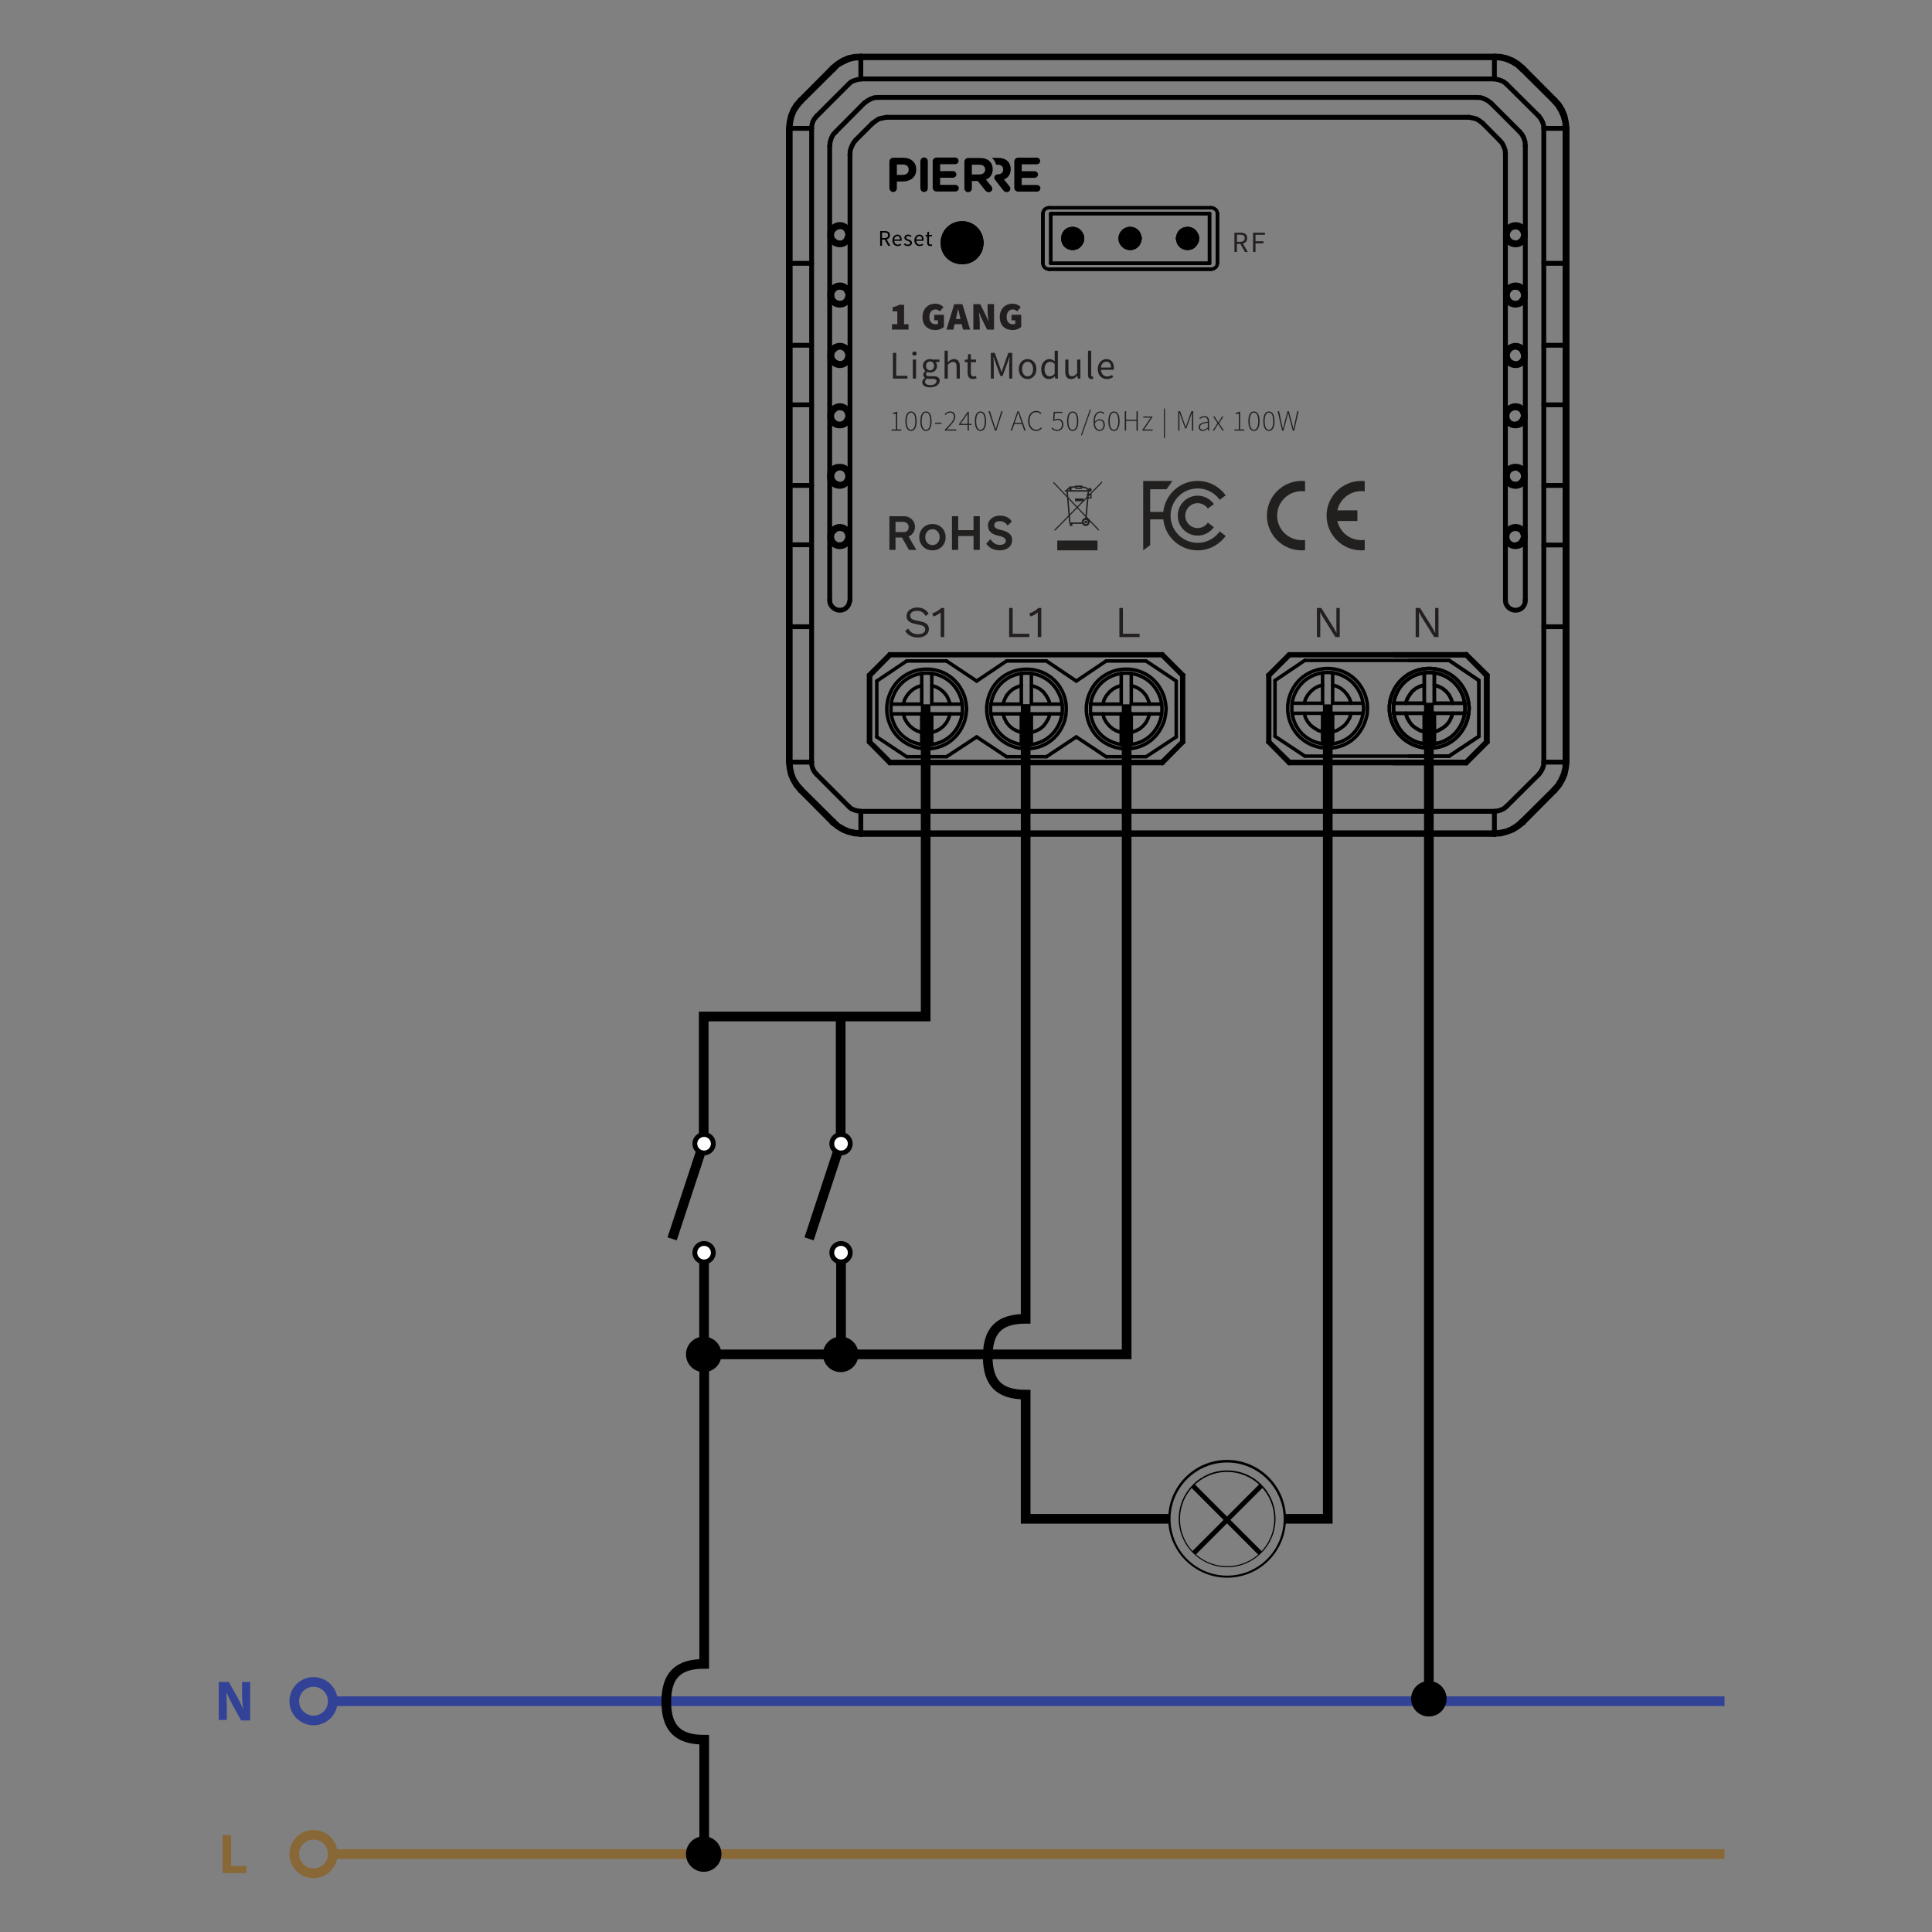 <?xml version="1.0" encoding="utf-8"?>
<!-- Generator: Adobe Illustrator 27.8.1, SVG Export Plug-In . SVG Version: 6.00 Build 0)  -->
<svg version="1.1" id="Layer_1" xmlns="http://www.w3.org/2000/svg" xmlns:xlink="http://www.w3.org/1999/xlink" x="0px" y="0px"
	 viewBox="0 0 400 400" style="enable-background:new 0 0 400 400;" xml:space="preserve">
<rect x="0" y="0" width="400" height="400" fill="#808080" stroke="none"/>
<style type="text/css">
	.st0{fill:none;stroke:#896837;stroke-width:2;stroke-miterlimit:10;}
	.st1{fill:none;stroke:#314297;stroke-width:2;stroke-miterlimit:10;}
	.st2{fill:#896837;}
	.st3{fill:#314297;}
	.st4{fill:none;stroke:#000000;stroke-width:2;stroke-miterlimit:10;}
	.st5{fill:none;stroke:#000000;stroke-miterlimit:10;}
	.st6{fill:#FFFFFF;stroke:#000000;stroke-miterlimit:10;}
	.st7{fill:none;stroke:#000000;stroke-linecap:round;stroke-linejoin:round;stroke-miterlimit:10;}
	.st8{fill:none;stroke:#000000;stroke-width:0.72;stroke-linecap:round;stroke-linejoin:round;stroke-miterlimit:10;}
	.st9{fill-rule:evenodd;clip-rule:evenodd;}
	.st10{fill:none;stroke:#000000;stroke-width:0.06;stroke-linecap:round;stroke-linejoin:round;stroke-miterlimit:10;}
	.st11{fill:#231F20;}
	.st12{fill:#221F1F;}
	.st13{fill-rule:evenodd;clip-rule:evenodd;fill:#221F1F;}
	.st14{fill:none;}
</style>
<g id="For_curtain">
</g>
<g id="Layer_4">
</g>
<line class="st0" x1="69.542" y1="383.861" x2="357.045" y2="383.861"/>
<circle class="st1" cx="64.912" cy="352.219" r="3.987"/>
<circle class="st0" cx="64.912" cy="383.861" r="3.987"/>
<line class="st1" x1="69.542" y1="352.219" x2="357.045" y2="352.219"/>
<circle cx="145.698" cy="383.861" r="3.674"/>
<circle cx="295.83" cy="351.708" r="3.674"/>
<circle cx="174.053" cy="280.409" r="3.674"/>
<g>
	<g>
		<g>
			<g>
				<path class="st2" d="M46.079,379.923h1.772v6.399h3.15v1.477h-4.923
					C46.079,387.799,46.079,379.923,46.079,379.923z"/>
			</g>
		</g>
	</g>
</g>
<g>
	<g>
		<g>
			<g>
				<path class="st3" d="M45.292,356.206v-7.975h2.067l1.674,2.954
					c0.492,0.886,0.985,1.871,1.28,2.757l0,0
					c-0.098-1.083-0.197-2.166-0.197-3.347v-2.363h1.674v7.975h-1.871l-1.674-3.052
					c-0.492-0.886-0.985-1.871-1.378-2.855l0,0c0,1.083,0.098,2.166,0.098,3.446v2.363
					h-1.674v0.098H45.292z"/>
			</g>
		</g>
	</g>
</g>
<path class="st4" d="M190.848,316.679"/>
<path class="st5" d="M233.259,280.409"/>
<polyline class="st4" points="233.259,145.818 233.259,280.409 145.769,280.409 "/>
<path class="st5" d="M191.65,210.451"/>
<circle class="st6" cx="174.125" cy="259.355" r="1.914"/>
<polyline class="st4" points="174.053,210.451 174.053,236.629 167.511,256.493 "/>
<circle class="st6" cx="174.125" cy="236.794" r="1.914"/>
<path class="st4" d="M145.799,385.365v-21.979v-3.196c-5.45,0-7.851-2.401-7.851-7.851
	c0-5.45,2.401-7.851,7.851-7.851v-2.341v-9.79v-51.948"/>
<path class="st4" d="M296.83,145.826"/>
<path class="st4" d="M295.83,351.708v-89.416v-9.648V145.502"/>
<path class="st4" d="M242.018,314.451h-29.665v-0.532v-21.979v-3.196
	c-5.45,0-7.851-2.401-7.851-7.851c0-5.45,2.401-7.851,7.851-7.851v-2.341v-9.79
	V145.779"/>
<polyline class="st4" points="274.899,145.826 274.899,314.451 265.987,314.451 "/>
<line class="st7" x1="165.703" y1="20.688" x2="172.339" y2="14.006"/>
<line class="st7" x1="165.937" y1="20.968" x2="172.619" y2="14.333"/>
<line class="st7" x1="172.339" y1="170.362" x2="165.703" y2="163.68"/>
<line class="st7" x1="172.619" y1="170.035" x2="165.937" y2="163.399"/>
<line class="st7" x1="169.068" y1="24.053" x2="175.703" y2="17.417"/>
<line class="st7" x1="175.703" y1="166.951" x2="169.068" y2="160.315"/>
<line class="st7" x1="178.881" y1="21.389" x2="173.04" y2="27.277"/>
<line class="st7" x1="177.152" y1="29.006" x2="180.61" y2="25.548"/>
<line class="st7" x1="309.442" y1="172.745" x2="178.227" y2="172.745"/>
<line class="st7" x1="168.04" y1="26.576" x2="168.04" y2="157.792"/>
<line class="st7" x1="309.396" y1="172.418" x2="178.227" y2="172.418"/>
<line class="st7" x1="309.396" y1="167.979" x2="178.227" y2="167.979"/>
<line class="st7" x1="171.778" y1="30.221" x2="171.778" y2="124.24"/>
<line class="st7" x1="175.984" y1="124.24" x2="175.984" y2="31.95"/>
<line class="st7" x1="178.227" y1="167.979" x2="178.227" y2="172.418"/>
<line class="st7" x1="178.227" y1="11.95" x2="178.227" y2="16.342"/>
<line class="st7" x1="319.629" y1="157.792" x2="324.022" y2="157.792"/>
<line class="st7" x1="163.6" y1="157.792" x2="168.04" y2="157.792"/>
<line class="st7" x1="324.209" y1="100.502" x2="319.629" y2="100.502"/>
<polyline class="st7" points="168.04,100.502 167.105,100.502 163.6,100.502 "/>
<polyline class="st7" points="168.04,83.819 167.105,83.819 163.6,83.819 "/>
<line class="st7" x1="319.629" y1="83.819" x2="324.209" y2="83.819"/>
<line class="st7" x1="309.396" y1="16.342" x2="309.396" y2="11.95"/>
<line class="st7" x1="309.396" y1="172.418" x2="309.396" y2="167.979"/>
<line class="st7" x1="168.04" y1="26.576" x2="163.6" y2="26.576"/>
<line class="st7" x1="324.022" y1="26.576" x2="319.629" y2="26.576"/>
<line class="st7" x1="311.685" y1="31.95" x2="311.685" y2="124.24"/>
<line class="st7" x1="315.798" y1="124.24" x2="315.798" y2="30.221"/>
<line class="st7" x1="183.554" y1="24.286" x2="304.115" y2="24.286"/>
<line class="st7" x1="305.798" y1="20.174" x2="181.825" y2="20.174"/>
<line class="st7" x1="319.629" y1="157.792" x2="319.629" y2="26.576"/>
<line class="st7" x1="178.227" y1="16.342" x2="309.396" y2="16.342"/>
<line class="st7" x1="178.227" y1="11.95" x2="309.396" y2="11.95"/>
<line class="st7" x1="178.227" y1="11.623" x2="309.442" y2="11.623"/>
<line class="st7" x1="307.012" y1="25.548" x2="310.424" y2="29.006"/>
<line class="st7" x1="314.629" y1="27.277" x2="308.741" y2="21.389"/>
<line class="st7" x1="318.601" y1="160.315" x2="311.919" y2="166.951"/>
<line class="st7" x1="321.732" y1="163.399" x2="315.05" y2="170.035"/>
<line class="st7" x1="321.966" y1="163.68" x2="315.33" y2="170.362"/>
<line class="st7" x1="311.919" y1="17.417" x2="318.601" y2="24.053"/>
<line class="st7" x1="315.05" y1="14.333" x2="321.732" y2="20.968"/>
<line class="st7" x1="315.33" y1="14.006" x2="321.966" y2="20.688"/>
<polyline class="st7" points="172.339,170.362 173.32,171.156 174.442,171.857 175.61,172.325 
	176.918,172.652 178.227,172.745 "/>
<polyline class="st7" points="172.619,170.035 173.507,170.876 174.628,171.53 175.75,172.044 
	176.965,172.278 178.227,172.418 "/>
<polyline class="st7" points="168.04,157.792 168.086,158.446 168.273,159.147 168.6,159.754 
	169.068,160.315 "/>
<polyline class="st7" points="175.703,166.951 176.217,167.418 176.871,167.698 177.526,167.885 
	178.227,167.979 "/>
<path class="st7" d="M171.778,124.24l0.047,0.561c0.748,2.103,3.458,2.009,4.019,0
	l0.14-0.561"/>
<path class="st7" d="M175.984,86.109l-0.14-0.561l-0.187-0.514
	c-0.981-1.636-3.224-1.262-3.832,0.514l-0.047,0.561l0.047,0.561
	c0.561,1.776,2.897,2.056,3.832,0.514l0.187-0.514L175.984,86.109z"/>
<path class="st7" d="M175.984,98.586l-0.14-0.514l-0.187-0.561l-0.327-0.421l-0.421-0.327
	l-0.514-0.187l-0.561-0.047l-0.561,0.047l-0.514,0.187l-0.421,0.327l-0.327,0.421
	l-0.234,0.561l-0.047,0.514l0.047,0.561c0.607,1.869,2.944,2.056,3.832,0.514
	l0.187-0.514L175.984,98.586z"/>
<path class="st7" d="M175.984,111.109l-0.14-0.561l-0.187-0.514
	c-0.981-1.636-3.224-1.262-3.832,0.514l-0.047,0.561l0.047,0.561
	c0.561,1.776,2.897,2.056,3.832,0.514l0.187-0.514L175.984,111.109z"/>
<path class="st7" d="M175.563,86.109l-0.14-0.561l-0.234-0.514l-0.374-0.374l-0.561-0.187
	l-0.514-0.047l-0.561,0.14l-0.421,0.327l-0.374,0.421l-0.187,0.514v0.561
	c0.28,1.449,2.009,1.916,2.944,0.748l0.234-0.421L175.563,86.109z"/>
<path class="st7" d="M175.563,111.109l-0.14-0.561l-0.234-0.514l-0.374-0.374
	l-0.561-0.187l-0.514-0.047l-0.561,0.14l-0.421,0.327l-0.374,0.421l-0.187,0.514
	v0.561c0.28,1.449,2.009,1.916,2.944,0.748l0.234-0.421L175.563,111.109z"/>
<path class="st7" d="M175.563,98.586l-0.14-0.514l-0.234-0.514
	c-0.794-1.028-2.103-0.794-2.757,0.187l-0.187,0.561v0.561
	c0.28,1.355,2.103,1.916,2.944,0.748l0.234-0.514L175.563,98.586z"/>
<polyline class="st7" points="165.703,20.688 164.815,21.669 164.161,22.744 163.647,24.006 
	163.367,25.314 163.227,26.576 163.227,157.792 163.367,159.053 163.647,160.362 
	164.161,161.53 164.815,162.652 165.703,163.68 "/>
<polyline class="st7" points="178.227,11.623 176.918,11.669 175.61,11.95 174.442,12.464 
	173.32,13.165 172.339,14.006 "/>
<polyline class="st7" points="165.937,20.968 165.142,21.903 164.441,22.931 163.974,24.099 
	163.694,25.361 163.6,26.576 163.6,157.792 163.694,159.007 163.974,160.268 
	164.441,161.437 165.142,162.465 165.937,163.399 "/>
<polyline class="st7" points="178.227,11.95 176.965,12.043 175.75,12.324 174.628,12.838 
	173.507,13.445 172.619,14.333 "/>
<polyline class="st7" points="183.554,24.286 182.759,24.426 181.965,24.613 181.311,25.034 
	180.61,25.548 "/>
<polyline class="st7" points="177.152,29.006 176.685,29.613 176.311,30.361 176.03,31.155 
	175.984,31.95 "/>
<polyline class="st7" points="181.825,20.174 181.03,20.221 180.236,20.501 179.582,20.875 
	178.881,21.389 "/>
<polyline class="st7" points="173.04,27.277 172.479,27.884 172.105,28.632 171.871,29.426 
	171.778,30.221 "/>
<polyline class="st7" points="178.227,16.342 177.526,16.482 176.871,16.669 176.217,16.95 
	175.703,17.417 "/>
<polyline class="st7" points="169.068,24.053 168.6,24.613 168.273,25.221 168.086,25.922 
	168.04,26.576 "/>
<path class="st7" d="M175.984,61.109l-0.14-0.561l-0.187-0.514
	c-0.981-1.636-3.224-1.262-3.832,0.514l-0.047,0.561l0.047,0.561
	c0.561,1.776,2.897,2.056,3.832,0.514l0.187-0.514L175.984,61.109z"/>
<path class="st7" d="M175.984,73.586l-0.14-0.514l-0.187-0.514
	c-0.841-1.589-3.224-1.402-3.832,0.514l-0.047,0.514l0.047,0.561
	c0.607,1.869,2.944,2.056,3.832,0.514l0.187-0.514L175.984,73.586z"/>
<path class="st7" d="M175.984,48.585l-0.14-0.514l-0.187-0.514
	c-0.841-1.589-3.224-1.402-3.832,0.514l-0.047,0.514l0.047,0.561
	c0.607,1.869,2.944,2.056,3.832,0.514l0.187-0.514L175.984,48.585z"/>
<path class="st7" d="M175.563,48.585l-0.14-0.514l-0.234-0.514l-0.374-0.374l-0.561-0.234
	h-0.514l-0.561,0.14l-0.421,0.327l-0.374,0.421l-0.187,0.514v0.561
	c0.28,1.355,2.103,1.916,2.944,0.748l0.234-0.514L175.563,48.585z"/>
<polygon class="st7" points="175.563,61.109 175.423,60.595 175.189,60.081 174.815,59.707 
	174.255,59.52 173.787,59.473 173.227,59.567 172.759,59.894 172.432,60.314 
	172.245,60.828 172.245,61.389 172.432,61.95 172.759,62.371 173.227,62.651 
	173.787,62.791 174.255,62.744 174.815,62.557 175.189,62.137 175.423,61.67 "/>
<path class="st7" d="M175.563,73.586l-0.14-0.514l-0.234-0.514
	c-0.841-1.028-2.056-0.794-2.757,0.234l-0.187,0.514v0.561
	c0.28,1.355,2.103,1.916,2.944,0.748l0.234-0.514L175.563,73.586z"/>
<polyline class="st7" points="309.442,172.745 310.751,172.652 311.966,172.325 313.227,171.857 
	314.349,171.156 315.33,170.362 "/>
<polyline class="st7" points="309.396,172.418 310.704,172.278 311.872,172.044 313.041,171.53 
	314.069,170.876 315.05,170.035 "/>
<polyline class="st7" points="309.396,167.979 310.143,167.885 310.751,167.698 311.358,167.418 
	311.919,166.951 "/>
<polyline class="st7" points="318.601,160.315 319.022,159.754 319.349,159.147 319.583,158.446 
	319.629,157.792 "/>
<path class="st7" d="M311.685,124.24l0.047,0.561c0.607,2.009,3.458,2.103,4.019,0
	l0.047-0.561"/>
<path class="st7" d="M315.798,86.109l-0.047-0.561l-0.187-0.514
	c-0.935-1.636-3.318-1.262-3.832,0.514l-0.047,0.561l0.047,0.561
	c0.421,1.729,2.944,2.056,3.832,0.514l0.187-0.514L315.798,86.109z"/>
<path class="st7" d="M315.798,98.586l-0.047-0.514l-0.187-0.561
	c-0.794-1.542-3.551-1.215-3.832,0.561l-0.047,0.514l0.047,0.561
	c0.467,1.822,2.991,2.103,3.832,0.514l0.187-0.514L315.798,98.586z"/>
<path class="st7" d="M315.798,111.109l-0.047-0.561l-0.187-0.514
	c-0.935-1.636-3.318-1.262-3.832,0.514l-0.047,0.561l0.047,0.561
	c0.421,1.729,2.944,2.056,3.832,0.514l0.187-0.514L315.798,111.109z"/>
<path class="st7" d="M315.424,111.109l-0.14-0.561l-0.234-0.514l-0.421-0.374
	l-0.514-0.187l-0.561-0.047l-0.514,0.14l-0.514,0.327l-0.327,0.421l-0.187,0.514
	v0.561c0.28,1.542,1.963,1.869,2.944,0.748l0.234-0.421L315.424,111.109z"/>
<polygon class="st7" points="315.424,98.586 315.33,98.072 315.05,97.558 314.629,97.231 
	314.162,96.95 313.601,96.903 313.087,97.09 312.62,97.324 312.293,97.745 
	312.106,98.305 312.106,98.866 312.293,99.38 312.62,99.801 313.087,100.128 
	313.601,100.221 314.162,100.221 314.629,99.988 315.05,99.614 315.33,99.1 "/>
<path class="st7" d="M315.424,86.109l-0.14-0.561l-0.234-0.514l-0.421-0.374l-0.514-0.187
	l-0.561-0.047l-0.514,0.14l-0.514,0.327l-0.327,0.421l-0.187,0.514v0.561
	c0.28,1.542,1.963,1.869,2.944,0.748l0.234-0.421L315.424,86.109z"/>
<polyline class="st7" points="315.33,14.006 314.349,13.165 313.227,12.464 311.966,11.95 
	310.751,11.669 309.442,11.623 "/>
<polyline class="st7" points="321.966,20.688 322.854,21.669 323.508,22.744 324.022,24.006 
	324.302,25.314 324.442,26.576 324.442,157.792 324.302,159.053 324.022,160.362 
	323.508,161.53 322.854,162.652 321.966,163.68 "/>
<polyline class="st7" points="315.05,14.333 314.069,13.445 313.041,12.838 311.872,12.324 
	310.704,12.043 309.396,11.95 "/>
<polyline class="st7" points="321.732,20.968 322.527,21.903 323.134,22.931 323.648,24.099 
	323.975,25.361 324.022,26.576 324.022,157.792 323.975,159.007 323.648,160.268 
	323.134,161.437 322.527,162.465 321.732,163.399 "/>
<polyline class="st7" points="311.685,31.95 311.639,31.155 311.358,30.361 310.984,29.613 
	310.424,29.006 "/>
<polyline class="st7" points="307.012,25.548 306.358,25.034 305.657,24.613 304.91,24.426 
	304.115,24.286 "/>
<polyline class="st7" points="308.741,21.389 308.087,20.875 307.386,20.501 306.639,20.221 
	305.844,20.174 "/>
<polyline class="st7" points="315.798,30.221 315.751,29.426 315.517,28.632 315.143,27.884 
	314.629,27.277 "/>
<polyline class="st7" points="319.629,26.576 319.583,25.922 319.349,25.221 319.022,24.613 
	318.601,24.053 "/>
<polyline class="st7" points="311.919,17.417 311.358,16.95 310.751,16.669 310.143,16.482 
	309.396,16.342 "/>
<path class="st7" d="M315.798,48.585l-0.047-0.514l-0.187-0.514
	c-0.841-1.636-3.365-1.308-3.832,0.514l-0.047,0.514l0.047,0.561
	c0.467,1.822,2.991,2.103,3.832,0.514l0.187-0.514L315.798,48.585z"/>
<path class="st7" d="M315.798,61.109l-0.047-0.561l-0.187-0.514
	c-0.935-1.636-3.318-1.262-3.832,0.514l-0.047,0.561l0.047,0.561
	c0.421,1.729,2.944,2.056,3.832,0.514l0.187-0.514L315.798,61.109z"/>
<path class="st7" d="M315.798,73.586l-0.047-0.514l-0.187-0.514
	c-0.841-1.636-3.365-1.308-3.832,0.514l-0.047,0.514l0.047,0.561
	c0.467,1.822,2.991,2.103,3.832,0.514l0.187-0.514L315.798,73.586z"/>
<path class="st7" d="M315.424,73.586l-0.14-0.514l-0.234-0.514
	c-0.794-0.981-2.15-0.841-2.757,0.234l-0.187,0.514v0.561l0.187,0.514
	l0.327,0.421l0.514,0.327l0.514,0.14h0.561l0.514-0.234l0.421-0.374
	l0.234-0.514L315.424,73.586z"/>
<polygon class="st7" points="315.424,61.109 315.33,60.595 315.05,60.081 314.629,59.707 
	314.162,59.52 313.601,59.473 313.087,59.567 312.62,59.894 312.293,60.314 
	312.106,60.828 312.106,61.389 312.293,61.95 312.62,62.371 313.087,62.651 
	313.601,62.791 314.162,62.744 314.629,62.557 315.05,62.137 315.33,61.67 "/>
<polygon class="st7" points="315.424,48.585 315.33,48.118 315.05,47.604 314.629,47.23 
	314.162,46.997 313.601,46.997 313.087,47.137 312.62,47.417 312.293,47.884 
	312.106,48.352 312.106,48.913 312.293,49.427 312.62,49.847 313.087,50.128 
	313.601,50.268 314.162,50.268 314.629,50.034 315.05,49.66 315.33,49.146 "/>
<line class="st7" x1="324.442" y1="26.576" x2="324.022" y2="26.576"/>
<line class="st7" x1="163.227" y1="157.792" x2="163.6" y2="157.792"/>
<line class="st7" x1="165.703" y1="163.68" x2="165.937" y2="163.399"/>
<line class="st7" x1="172.339" y1="170.362" x2="172.619" y2="170.035"/>
<line class="st7" x1="178.227" y1="172.745" x2="178.227" y2="172.418"/>
<line class="st7" x1="309.442" y1="172.745" x2="309.396" y2="172.418"/>
<line class="st7" x1="315.33" y1="170.362" x2="315.05" y2="170.035"/>
<line class="st7" x1="321.966" y1="163.68" x2="321.732" y2="163.399"/>
<line class="st7" x1="324.442" y1="157.792" x2="324.022" y2="157.792"/>
<line class="st7" x1="321.966" y1="20.688" x2="321.732" y2="20.968"/>
<line class="st7" x1="315.33" y1="14.006" x2="315.05" y2="14.333"/>
<line class="st7" x1="309.442" y1="11.623" x2="309.396" y2="11.95"/>
<line class="st7" x1="178.227" y1="11.623" x2="178.227" y2="11.95"/>
<line class="st7" x1="172.339" y1="14.006" x2="172.619" y2="14.333"/>
<line class="st7" x1="165.703" y1="20.688" x2="165.937" y2="20.968"/>
<line class="st7" x1="163.227" y1="26.576" x2="163.6" y2="26.576"/>
<line class="st7" x1="168.04" y1="54.52" x2="163.6" y2="54.52"/>
<line class="st7" x1="168.04" y1="71.483" x2="163.6" y2="71.483"/>
<line class="st7" x1="167.993" y1="112.791" x2="163.554" y2="112.791"/>
<line class="st7" x1="167.993" y1="129.754" x2="163.554" y2="129.754"/>
<line class="st7" x1="319.629" y1="54.52" x2="323.835" y2="54.52"/>
<line class="st7" x1="319.629" y1="71.483" x2="324.022" y2="71.483"/>
<line class="st7" x1="319.629" y1="112.838" x2="324.022" y2="112.838"/>
<line class="st7" x1="319.629" y1="129.754" x2="324.022" y2="129.754"/>
<line class="st8" x1="215.918" y1="54.51" x2="215.918" y2="44.227"/>
<line class="st8" x1="217.561" y1="44.227" x2="217.561" y2="54.51"/>
<line class="st8" x1="250.418" y1="54.51" x2="250.418" y2="44.227"/>
<line class="st8" x1="252.061" y1="44.227" x2="252.061" y2="54.51"/>
<line class="st8" x1="217.135" y1="55.727" x2="250.783" y2="55.727"/>
<line class="st8" x1="217.561" y1="54.51" x2="250.418" y2="54.51"/>
<line class="st8" x1="250.418" y1="44.227" x2="217.561" y2="44.227"/>
<polygon class="st9" points="199.186,46.174 198.273,46.235 200.098,46.235 "/>
<polygon class="st10" points="199.186,46.174 198.273,46.235 200.098,46.235 "/>
<polygon class="st9" points="198.273,46.235 197.421,46.539 200.95,46.539 "/>
<polygon class="st10" points="198.273,46.235 197.421,46.539 200.95,46.539 "/>
<polygon class="st9" points="198.273,46.235 200.098,46.235 200.95,46.539 "/>
<polygon class="st10" points="198.273,46.235 200.098,46.235 200.95,46.539 "/>
<polygon class="st9" points="197.421,46.539 196.63,47.087 201.741,47.087 "/>
<polygon class="st10" points="197.421,46.539 196.63,47.087 201.741,47.087 "/>
<polygon class="st9" points="197.421,46.539 200.95,46.539 201.741,47.087 "/>
<polygon class="st10" points="197.421,46.539 200.95,46.539 201.741,47.087 "/>
<polygon class="st9" points="196.63,47.087 196.387,47.33 201.985,47.33 "/>
<polygon class="st10" points="196.63,47.087 196.387,47.33 201.985,47.33 "/>
<polygon class="st9" points="196.63,47.087 201.741,47.087 201.985,47.33 "/>
<polygon class="st10" points="196.63,47.087 201.741,47.087 201.985,47.33 "/>
<polygon class="st9" points="196.387,47.33 196.265,47.391 202.106,47.391 "/>
<polygon class="st10" points="196.387,47.33 196.265,47.391 202.106,47.391 "/>
<polygon class="st9" points="196.387,47.33 201.985,47.33 202.106,47.391 "/>
<polygon class="st10" points="196.387,47.33 201.985,47.33 202.106,47.391 "/>
<polygon class="st9" points="222.064,47.33 221.455,47.391 222.733,47.391 "/>
<polygon class="st10" points="222.064,47.33 221.455,47.391 222.733,47.391 "/>
<polygon class="st9" points="233.99,47.33 233.32,47.391 234.598,47.391 "/>
<polygon class="st10" points="233.99,47.33 233.32,47.391 234.598,47.391 "/>
<polygon class="st9" points="245.855,47.33 245.246,47.391 246.524,47.391 "/>
<polygon class="st10" points="245.855,47.33 245.246,47.391 246.524,47.391 "/>
<polygon class="st9" points="196.265,47.391 195.961,47.695 202.411,47.695 "/>
<polygon class="st10" points="196.265,47.391 195.961,47.695 202.411,47.695 "/>
<polygon class="st9" points="196.265,47.391 202.106,47.391 202.411,47.695 "/>
<polygon class="st10" points="196.265,47.391 202.106,47.391 202.411,47.695 "/>
<polygon class="st9" points="221.455,47.391 220.847,47.695 223.281,47.695 "/>
<polygon class="st10" points="221.455,47.391 220.847,47.695 223.281,47.695 "/>
<polygon class="st9" points="221.455,47.391 222.733,47.391 223.281,47.695 "/>
<polygon class="st10" points="221.455,47.391 222.733,47.391 223.281,47.695 "/>
<polygon class="st9" points="233.32,47.391 232.773,47.695 235.207,47.695 "/>
<polygon class="st10" points="233.32,47.391 232.773,47.695 235.207,47.695 "/>
<polygon class="st9" points="233.32,47.391 234.598,47.391 235.207,47.695 "/>
<polygon class="st10" points="233.32,47.391 234.598,47.391 235.207,47.695 "/>
<polygon class="st9" points="245.246,47.391 244.638,47.695 247.072,47.695 "/>
<polygon class="st10" points="245.246,47.391 244.638,47.695 247.072,47.695 "/>
<polygon class="st9" points="245.246,47.391 246.524,47.391 247.072,47.695 "/>
<polygon class="st10" points="245.246,47.391 246.524,47.391 247.072,47.695 "/>
<path class="st9" d="M195.961,47.695h6.45H195.961z"/>
<path class="st10" d="M195.961,47.695h6.45H195.961z"/>
<path class="st9" d="M195.961,47.695h6.45H195.961z"/>
<path class="st10" d="M195.961,47.695h6.45H195.961z"/>
<path class="st9" d="M220.847,47.695h2.434H220.847z"/>
<path class="st10" d="M220.847,47.695h2.434H220.847z"/>
<path class="st9" d="M220.847,47.695h2.434H220.847z"/>
<path class="st10" d="M220.847,47.695h2.434H220.847z"/>
<path class="st9" d="M232.773,47.695h2.434H232.773z"/>
<path class="st10" d="M232.773,47.695h2.434H232.773z"/>
<path class="st9" d="M232.773,47.695h2.434H232.773z"/>
<path class="st10" d="M232.773,47.695h2.434H232.773z"/>
<path class="st9" d="M244.638,47.695h2.434H244.638z"/>
<path class="st10" d="M244.638,47.695h2.434H244.638z"/>
<path class="st9" d="M244.638,47.695h2.434H244.638z"/>
<path class="st10" d="M244.638,47.695h2.434H244.638z"/>
<polygon class="st9" points="195.961,47.695 195.717,48.182 202.654,48.182 "/>
<polygon class="st10" points="195.961,47.695 195.717,48.182 202.654,48.182 "/>
<polygon class="st9" points="195.961,47.695 202.411,47.695 202.654,48.182 "/>
<polygon class="st10" points="195.961,47.695 202.411,47.695 202.654,48.182 "/>
<polygon class="st9" points="220.847,47.695 220.421,48.182 223.768,48.182 "/>
<polygon class="st10" points="220.847,47.695 220.421,48.182 223.768,48.182 "/>
<polygon class="st9" points="220.847,47.695 223.281,47.695 223.768,48.182 "/>
<polygon class="st10" points="220.847,47.695 223.281,47.695 223.768,48.182 "/>
<polygon class="st9" points="232.773,47.695 232.286,48.182 235.633,48.182 "/>
<polygon class="st10" points="232.773,47.695 232.286,48.182 235.633,48.182 "/>
<polygon class="st9" points="232.773,47.695 235.207,47.695 235.633,48.182 "/>
<polygon class="st10" points="232.773,47.695 235.207,47.695 235.633,48.182 "/>
<polygon class="st9" points="244.638,47.695 244.212,48.182 247.558,48.182 "/>
<polygon class="st10" points="244.638,47.695 244.212,48.182 247.558,48.182 "/>
<polygon class="st9" points="244.638,47.695 247.072,47.695 247.558,48.182 "/>
<polygon class="st10" points="244.638,47.695 247.072,47.695 247.558,48.182 "/>
<polygon class="st9" points="195.717,48.182 195.474,48.486 202.897,48.486 "/>
<polygon class="st10" points="195.717,48.182 195.474,48.486 202.897,48.486 "/>
<polygon class="st9" points="195.717,48.182 202.654,48.182 202.897,48.486 "/>
<polygon class="st10" points="195.717,48.182 202.654,48.182 202.897,48.486 "/>
<polygon class="st9" points="220.421,48.182 220.238,48.486 223.889,48.486 "/>
<polygon class="st10" points="220.421,48.182 220.238,48.486 223.889,48.486 "/>
<polygon class="st9" points="220.421,48.182 223.768,48.182 223.889,48.486 "/>
<polygon class="st10" points="220.421,48.182 223.768,48.182 223.889,48.486 "/>
<polygon class="st9" points="232.286,48.182 232.164,48.486 235.815,48.486 "/>
<polygon class="st10" points="232.286,48.182 232.164,48.486 235.815,48.486 "/>
<polygon class="st9" points="232.286,48.182 235.633,48.182 235.815,48.486 "/>
<polygon class="st10" points="232.286,48.182 235.633,48.182 235.815,48.486 "/>
<polygon class="st9" points="244.212,48.182 244.029,48.486 247.68,48.486 "/>
<polygon class="st10" points="244.212,48.182 244.029,48.486 247.68,48.486 "/>
<polygon class="st9" points="244.212,48.182 247.558,48.182 247.68,48.486 "/>
<polygon class="st10" points="244.212,48.182 247.558,48.182 247.68,48.486 "/>
<polygon class="st9" points="195.474,48.486 195.413,48.73 202.958,48.73 "/>
<polygon class="st10" points="195.474,48.486 195.413,48.73 202.958,48.73 "/>
<polygon class="st9" points="195.474,48.486 202.897,48.486 202.958,48.73 "/>
<polygon class="st10" points="195.474,48.486 202.897,48.486 202.958,48.73 "/>
<polygon class="st9" points="220.238,48.486 220.117,48.73 224.011,48.73 "/>
<polygon class="st10" points="220.238,48.486 220.117,48.73 224.011,48.73 "/>
<polygon class="st9" points="220.238,48.486 223.889,48.486 224.011,48.73 "/>
<polygon class="st10" points="220.238,48.486 223.889,48.486 224.011,48.73 "/>
<polygon class="st9" points="232.164,48.486 232.043,48.73 235.937,48.73 "/>
<polygon class="st10" points="232.164,48.486 232.043,48.73 235.937,48.73 "/>
<polygon class="st9" points="232.164,48.486 235.815,48.486 235.937,48.73 "/>
<polygon class="st10" points="232.164,48.486 235.815,48.486 235.937,48.73 "/>
<polygon class="st9" points="244.029,48.486 243.908,48.73 247.802,48.73 "/>
<polygon class="st10" points="244.029,48.486 243.908,48.73 247.802,48.73 "/>
<polygon class="st9" points="244.029,48.486 247.68,48.486 247.802,48.73 "/>
<polygon class="st10" points="244.029,48.486 247.68,48.486 247.802,48.73 "/>
<polygon class="st9" points="195.413,48.73 195.17,49.338 203.202,49.338 "/>
<polygon class="st10" points="195.413,48.73 195.17,49.338 203.202,49.338 "/>
<polygon class="st9" points="195.413,48.73 202.958,48.73 203.202,49.338 "/>
<polygon class="st10" points="195.413,48.73 202.958,48.73 203.202,49.338 "/>
<polygon class="st9" points="220.117,48.73 220.056,49.338 224.133,49.338 "/>
<polygon class="st10" points="220.117,48.73 220.056,49.338 224.133,49.338 "/>
<polygon class="st9" points="220.117,48.73 224.011,48.73 224.133,49.338 "/>
<polygon class="st10" points="220.117,48.73 224.011,48.73 224.133,49.338 "/>
<polygon class="st9" points="232.043,48.73 231.921,49.338 235.998,49.338 "/>
<polygon class="st10" points="232.043,48.73 231.921,49.338 235.998,49.338 "/>
<polygon class="st9" points="232.043,48.73 235.937,48.73 235.998,49.338 "/>
<polygon class="st10" points="232.043,48.73 235.937,48.73 235.998,49.338 "/>
<polygon class="st9" points="243.908,48.73 243.847,49.338 247.923,49.338 "/>
<polygon class="st10" points="243.908,48.73 243.847,49.338 247.923,49.338 "/>
<polygon class="st9" points="243.908,48.73 247.802,48.73 247.923,49.338 "/>
<polygon class="st10" points="243.908,48.73 247.802,48.73 247.923,49.338 "/>
<path class="st9" d="M195.17,49.338h8.032H195.17z"/>
<path class="st10" d="M195.17,49.338h8.032H195.17z"/>
<path class="st9" d="M195.17,49.338h8.032H195.17z"/>
<path class="st10" d="M195.17,49.338h8.032H195.17z"/>
<path class="st9" d="M220.056,49.338h4.077H220.056z"/>
<path class="st10" d="M220.056,49.338h4.077H220.056z"/>
<path class="st9" d="M220.056,49.338h4.077H220.056z"/>
<path class="st10" d="M220.056,49.338h4.077H220.056z"/>
<path class="st9" d="M231.921,49.338h4.138H231.921z"/>
<path class="st10" d="M231.921,49.338h4.138H231.921z"/>
<path class="st9" d="M231.921,49.338h4.138H231.921z"/>
<path class="st10" d="M231.921,49.338h4.138H231.921z"/>
<polygon class="st9" points="243.847,49.338 243.786,49.338 247.923,49.338 "/>
<polygon class="st10" points="243.847,49.338 243.786,49.338 247.923,49.338 "/>
<path class="st9" d="M243.847,49.338h4.077H243.847z"/>
<path class="st10" d="M243.847,49.338h4.077H243.847z"/>
<polygon class="st9" points="195.17,49.338 195.109,50.007 203.262,50.007 "/>
<polygon class="st10" points="195.17,49.338 195.109,50.007 203.262,50.007 "/>
<polygon class="st9" points="195.17,49.338 203.202,49.338 203.262,50.007 "/>
<polygon class="st10" points="195.17,49.338 203.202,49.338 203.262,50.007 "/>
<polygon class="st9" points="220.056,49.338 220.117,50.007 224.011,50.007 "/>
<polygon class="st10" points="220.056,49.338 220.117,50.007 224.011,50.007 "/>
<polygon class="st9" points="220.056,49.338 224.133,49.338 224.011,50.007 "/>
<polygon class="st10" points="220.056,49.338 224.133,49.338 224.011,50.007 "/>
<polygon class="st9" points="231.921,49.338 232.043,50.007 235.937,50.007 "/>
<polygon class="st10" points="231.921,49.338 232.043,50.007 235.937,50.007 "/>
<polygon class="st9" points="231.921,49.338 236.058,49.338 235.937,50.007 "/>
<polygon class="st10" points="231.921,49.338 236.058,49.338 235.937,50.007 "/>
<polygon class="st9" points="243.786,49.338 243.908,50.007 247.802,50.007 "/>
<polygon class="st10" points="243.786,49.338 243.908,50.007 247.802,50.007 "/>
<polygon class="st9" points="243.786,49.338 247.923,49.338 247.802,50.007 "/>
<polygon class="st10" points="243.786,49.338 247.923,49.338 247.802,50.007 "/>
<polygon class="st9" points="195.109,50.007 195.109,50.251 203.323,50.251 "/>
<polygon class="st10" points="195.109,50.007 195.109,50.251 203.323,50.251 "/>
<polygon class="st9" points="195.109,50.007 203.262,50.007 203.323,50.251 "/>
<polygon class="st10" points="195.109,50.007 203.262,50.007 203.323,50.251 "/>
<polygon class="st9" points="220.117,50.007 220.238,50.251 223.889,50.251 "/>
<polygon class="st10" points="220.117,50.007 220.238,50.251 223.889,50.251 "/>
<polygon class="st9" points="220.117,50.007 224.011,50.007 223.889,50.251 "/>
<polygon class="st10" points="220.117,50.007 224.011,50.007 223.889,50.251 "/>
<polygon class="st9" points="232.043,50.007 232.164,50.251 235.815,50.251 "/>
<polygon class="st10" points="232.043,50.007 232.164,50.251 235.815,50.251 "/>
<polygon class="st9" points="232.043,50.007 235.937,50.007 235.815,50.251 "/>
<polygon class="st10" points="232.043,50.007 235.937,50.007 235.815,50.251 "/>
<polygon class="st9" points="243.908,50.007 244.029,50.251 247.68,50.251 "/>
<polygon class="st10" points="243.908,50.007 244.029,50.251 247.68,50.251 "/>
<polygon class="st9" points="243.908,50.007 247.802,50.007 247.68,50.251 "/>
<polygon class="st10" points="243.908,50.007 247.802,50.007 247.68,50.251 "/>
<polygon class="st9" points="195.109,50.251 195.109,50.555 203.262,50.555 "/>
<polygon class="st10" points="195.109,50.251 195.109,50.555 203.262,50.555 "/>
<polygon class="st9" points="195.109,50.251 203.323,50.251 203.262,50.555 "/>
<polygon class="st10" points="195.109,50.251 203.323,50.251 203.262,50.555 "/>
<polygon class="st9" points="220.238,50.251 220.421,50.555 223.768,50.555 "/>
<polygon class="st10" points="220.238,50.251 220.421,50.555 223.768,50.555 "/>
<polygon class="st9" points="220.238,50.251 223.889,50.251 223.768,50.555 "/>
<polygon class="st10" points="220.238,50.251 223.889,50.251 223.768,50.555 "/>
<polygon class="st9" points="232.164,50.251 232.286,50.555 235.633,50.555 "/>
<polygon class="st10" points="232.164,50.251 232.286,50.555 235.633,50.555 "/>
<polygon class="st9" points="232.164,50.251 235.815,50.251 235.633,50.555 "/>
<polygon class="st10" points="232.164,50.251 235.815,50.251 235.633,50.555 "/>
<polygon class="st9" points="244.029,50.251 244.212,50.555 247.558,50.555 "/>
<polygon class="st10" points="244.029,50.251 244.212,50.555 247.558,50.555 "/>
<polygon class="st9" points="244.029,50.251 247.68,50.251 247.558,50.555 "/>
<polygon class="st10" points="244.029,50.251 247.68,50.251 247.558,50.555 "/>
<polygon class="st9" points="195.109,50.555 195.17,51.042 203.202,51.042 "/>
<polygon class="st10" points="195.109,50.555 195.17,51.042 203.202,51.042 "/>
<polygon class="st9" points="195.109,50.555 203.262,50.555 203.202,51.042 "/>
<polygon class="st10" points="195.109,50.555 203.262,50.555 203.202,51.042 "/>
<polygon class="st9" points="220.421,50.555 220.847,51.042 223.281,51.042 "/>
<polygon class="st10" points="220.421,50.555 220.847,51.042 223.281,51.042 "/>
<polygon class="st9" points="220.421,50.555 223.768,50.555 223.281,51.042 "/>
<polygon class="st10" points="220.421,50.555 223.768,50.555 223.281,51.042 "/>
<polygon class="st9" points="232.286,50.555 232.773,51.042 235.207,51.042 "/>
<polygon class="st10" points="232.286,50.555 232.773,51.042 235.207,51.042 "/>
<polygon class="st9" points="232.286,50.555 235.633,50.555 235.207,51.042 "/>
<polygon class="st10" points="232.286,50.555 235.633,50.555 235.207,51.042 "/>
<polygon class="st9" points="244.212,50.555 244.638,51.042 247.072,51.042 "/>
<polygon class="st10" points="244.212,50.555 244.638,51.042 247.072,51.042 "/>
<polygon class="st9" points="244.212,50.555 247.558,50.555 247.072,51.042 "/>
<polygon class="st10" points="244.212,50.555 247.558,50.555 247.072,51.042 "/>
<polygon class="st9" points="195.17,51.042 195.17,51.163 203.202,51.163 "/>
<polygon class="st10" points="195.17,51.042 195.17,51.163 203.202,51.163 "/>
<polygon class="st9" points="195.17,51.042 203.202,51.042 203.202,51.163 "/>
<polygon class="st10" points="195.17,51.042 203.202,51.042 203.202,51.163 "/>
<polygon class="st9" points="220.847,51.042 221.151,51.163 222.977,51.163 "/>
<polygon class="st10" points="220.847,51.042 221.151,51.163 222.977,51.163 "/>
<polygon class="st9" points="220.847,51.042 223.281,51.042 222.977,51.163 "/>
<polygon class="st10" points="220.847,51.042 223.281,51.042 222.977,51.163 "/>
<polygon class="st9" points="232.773,51.042 233.077,51.163 234.902,51.163 "/>
<polygon class="st10" points="232.773,51.042 233.077,51.163 234.902,51.163 "/>
<polygon class="st9" points="232.773,51.042 235.207,51.042 234.902,51.163 "/>
<polygon class="st10" points="232.773,51.042 235.207,51.042 234.902,51.163 "/>
<polygon class="st9" points="244.638,51.042 244.942,51.163 246.767,51.163 "/>
<polygon class="st10" points="244.638,51.042 244.942,51.163 246.767,51.163 "/>
<polygon class="st9" points="244.638,51.042 247.072,51.042 246.767,51.163 "/>
<polygon class="st10" points="244.638,51.042 247.072,51.042 246.767,51.163 "/>
<polygon class="st9" points="195.17,51.163 195.231,51.346 203.141,51.346 "/>
<polygon class="st10" points="195.17,51.163 195.231,51.346 203.141,51.346 "/>
<polygon class="st9" points="195.17,51.163 203.202,51.163 203.141,51.346 "/>
<polygon class="st10" points="195.17,51.163 203.202,51.163 203.141,51.346 "/>
<polygon class="st9" points="221.151,51.163 221.455,51.346 222.733,51.346 "/>
<polygon class="st10" points="221.151,51.163 221.455,51.346 222.733,51.346 "/>
<polygon class="st9" points="221.151,51.163 222.977,51.163 222.733,51.346 "/>
<polygon class="st10" points="221.151,51.163 222.977,51.163 222.733,51.346 "/>
<polygon class="st9" points="233.077,51.163 233.32,51.346 234.598,51.346 "/>
<polygon class="st10" points="233.077,51.163 233.32,51.346 234.598,51.346 "/>
<polygon class="st9" points="233.077,51.163 234.902,51.163 234.598,51.346 "/>
<polygon class="st10" points="233.077,51.163 234.902,51.163 234.598,51.346 "/>
<polygon class="st9" points="244.942,51.163 245.246,51.346 246.524,51.346 "/>
<polygon class="st10" points="244.942,51.163 245.246,51.346 246.524,51.346 "/>
<polygon class="st9" points="244.942,51.163 246.767,51.163 246.524,51.346 "/>
<polygon class="st10" points="244.942,51.163 246.767,51.163 246.524,51.346 "/>
<polygon class="st9" points="195.231,51.346 195.292,51.407 203.141,51.407 "/>
<polygon class="st10" points="195.231,51.346 195.292,51.407 203.141,51.407 "/>
<polygon class="st9" points="195.231,51.346 203.141,51.346 203.141,51.407 "/>
<polygon class="st10" points="195.231,51.346 203.141,51.346 203.141,51.407 "/>
<polygon class="st9" points="221.455,51.346 222.733,51.346 222.064,51.407 "/>
<polygon class="st10" points="221.455,51.346 222.733,51.346 222.064,51.407 "/>
<polygon class="st9" points="233.32,51.346 234.598,51.346 233.99,51.407 "/>
<polygon class="st10" points="233.32,51.346 234.598,51.346 233.99,51.407 "/>
<polygon class="st9" points="245.246,51.346 246.524,51.346 245.855,51.407 "/>
<polygon class="st10" points="245.246,51.346 246.524,51.346 245.855,51.407 "/>
<polygon class="st9" points="195.291,51.407 195.474,52.076 202.897,52.076 "/>
<polygon class="st10" points="195.291,51.407 195.474,52.076 202.897,52.076 "/>
<polygon class="st9" points="195.291,51.407 203.141,51.407 202.897,52.076 "/>
<polygon class="st10" points="195.291,51.407 203.141,51.407 202.897,52.076 "/>
<polygon class="st9" points="195.474,52.076 195.961,52.806 202.411,52.806 "/>
<polygon class="st10" points="195.474,52.076 195.961,52.806 202.411,52.806 "/>
<polygon class="st9" points="195.474,52.076 202.897,52.076 202.411,52.806 "/>
<polygon class="st10" points="195.474,52.076 202.897,52.076 202.411,52.806 "/>
<polygon class="st9" points="195.961,52.806 196.63,53.476 201.741,53.476 "/>
<polygon class="st10" points="195.961,52.806 196.63,53.476 201.741,53.476 "/>
<polygon class="st9" points="195.961,52.806 202.411,52.806 201.741,53.476 "/>
<polygon class="st10" points="195.961,52.806 202.411,52.806 201.741,53.476 "/>
<polygon class="st9" points="196.63,53.476 197.421,53.962 200.95,53.962 "/>
<polygon class="st10" points="196.63,53.476 197.421,53.962 200.95,53.962 "/>
<polygon class="st9" points="196.63,53.476 201.741,53.476 200.95,53.962 "/>
<polygon class="st10" points="196.63,53.476 201.741,53.476 200.95,53.962 "/>
<polygon class="st9" points="197.421,53.962 198.273,54.267 200.098,54.267 "/>
<polygon class="st10" points="197.421,53.962 198.273,54.267 200.098,54.267 "/>
<polygon class="st9" points="197.421,53.962 200.95,53.962 200.098,54.267 "/>
<polygon class="st10" points="197.421,53.962 200.95,53.962 200.098,54.267 "/>
<polygon class="st9" points="198.273,54.267 200.098,54.267 199.186,54.388 "/>
<polygon class="st10" points="198.273,54.267 200.098,54.267 199.186,54.388 "/>
<path class="st8" d="M203.323,50.251l-0.122-0.73l-0.183-0.73
	c-1.584-3.869-7.037-3.358-7.849,0.73l-0.061,0.73l0.061,0.791
	c0.746,4.007,6.301,4.533,7.849,0.73l0.183-0.73L203.323,50.251z"/>
<polyline class="st8" points="215.918,54.51 215.979,54.875 216.162,55.24 216.405,55.484 
	216.77,55.666 217.135,55.727 "/>
<polyline class="st8" points="217.135,43.01 216.77,43.071 216.405,43.253 216.162,43.497 
	215.979,43.862 215.918,44.227 "/>
<polyline class="st8" points="250.783,55.727 251.209,55.666 251.513,55.483 251.818,55.24 
	252,54.875 252.061,54.51 "/>
<polyline class="st8" points="252.061,44.227 252,43.862 251.818,43.497 251.513,43.253 
	251.209,43.071 250.783,43.01 "/>
<path class="st8" d="M236.059,49.338l-0.122-0.487l-0.183-0.487
	c-0.83-1.533-3.164-1.39-3.772,0.487l-0.061,0.487l0.061,0.548
	c0.608,1.877,2.943,2.02,3.772,0.487l0.183-0.487L236.059,49.338z"/>
<path class="st8" d="M224.133,49.338l-0.061-0.487l-0.243-0.487
	c-0.794-1.575-3.311-1.326-3.712,0.487l-0.061,0.487l0.061,0.548
	c0.401,1.813,2.918,2.062,3.712,0.487l0.243-0.487L224.133,49.338z"/>
<path class="st8" d="M247.924,49.338l-0.061-0.487l-0.243-0.487
	c-0.794-1.575-3.31-1.326-3.712,0.487l-0.122,0.487l0.122,0.548
	c0.402,1.813,2.918,2.062,3.712,0.487l0.243-0.487L247.924,49.338z"/>
<line class="st8" x1="215.918" y1="54.51" x2="215.918" y2="44.227"/>
<line class="st8" x1="217.561" y1="44.227" x2="217.561" y2="54.51"/>
<line class="st8" x1="250.418" y1="54.51" x2="250.418" y2="44.227"/>
<line class="st8" x1="252.061" y1="44.227" x2="252.061" y2="54.51"/>
<line class="st8" x1="217.135" y1="55.727" x2="250.783" y2="55.727"/>
<line class="st8" x1="217.561" y1="54.51" x2="250.418" y2="54.51"/>
<line class="st8" x1="250.418" y1="44.227" x2="217.561" y2="44.227"/>
<line class="st8" x1="250.783" y1="43.01" x2="217.135" y2="43.01"/>
<polygon class="st9" points="199.186,46.174 198.273,46.235 200.098,46.235 "/>
<polygon class="st10" points="199.186,46.174 198.273,46.235 200.098,46.235 "/>
<polygon class="st9" points="198.273,46.235 197.421,46.539 200.95,46.539 "/>
<polygon class="st10" points="198.273,46.235 197.421,46.539 200.95,46.539 "/>
<polygon class="st9" points="198.273,46.235 200.098,46.235 200.95,46.539 "/>
<polygon class="st10" points="198.273,46.235 200.098,46.235 200.95,46.539 "/>
<polygon class="st9" points="197.421,46.539 196.63,47.087 201.741,47.087 "/>
<polygon class="st10" points="197.421,46.539 196.63,47.087 201.741,47.087 "/>
<polygon class="st9" points="197.421,46.539 200.95,46.539 201.741,47.087 "/>
<polygon class="st10" points="197.421,46.539 200.95,46.539 201.741,47.087 "/>
<polygon class="st9" points="196.63,47.087 195.961,47.695 202.411,47.695 "/>
<polygon class="st10" points="196.63,47.087 195.961,47.695 202.411,47.695 "/>
<polygon class="st9" points="196.63,47.087 201.741,47.087 202.411,47.695 "/>
<polygon class="st10" points="196.63,47.087 201.741,47.087 202.411,47.695 "/>
<polygon class="st9" points="195.961,47.695 195.474,48.486 202.897,48.486 "/>
<polygon class="st10" points="195.961,47.695 195.474,48.486 202.897,48.486 "/>
<polygon class="st9" points="195.961,47.695 202.411,47.695 202.897,48.486 "/>
<polygon class="st10" points="195.961,47.695 202.411,47.695 202.897,48.486 "/>
<polygon class="st9" points="195.474,48.486 195.17,49.338 203.202,49.338 "/>
<polygon class="st10" points="195.474,48.486 195.17,49.338 203.202,49.338 "/>
<polygon class="st9" points="195.474,48.486 202.897,48.486 203.202,49.338 "/>
<polygon class="st10" points="195.474,48.486 202.897,48.486 203.202,49.338 "/>
<polygon class="st9" points="195.17,49.338 195.109,50.251 203.323,50.251 "/>
<polygon class="st10" points="195.17,49.338 195.109,50.251 203.323,50.251 "/>
<polygon class="st9" points="195.17,49.338 203.202,49.338 203.323,50.251 "/>
<polygon class="st10" points="195.17,49.338 203.202,49.338 203.323,50.251 "/>
<polygon class="st9" points="195.109,50.251 195.17,51.163 203.202,51.163 "/>
<polygon class="st10" points="195.109,50.251 195.17,51.163 203.202,51.163 "/>
<polygon class="st9" points="195.109,50.251 203.323,50.251 203.202,51.163 "/>
<polygon class="st10" points="195.109,50.251 203.323,50.251 203.202,51.163 "/>
<polygon class="st9" points="195.17,51.163 195.474,52.076 202.897,52.076 "/>
<polygon class="st10" points="195.17,51.163 195.474,52.076 202.897,52.076 "/>
<polygon class="st9" points="195.17,51.163 203.202,51.163 202.897,52.076 "/>
<polygon class="st10" points="195.17,51.163 203.202,51.163 202.897,52.076 "/>
<polygon class="st9" points="195.474,52.076 195.961,52.806 202.411,52.806 "/>
<polygon class="st10" points="195.474,52.076 195.961,52.806 202.411,52.806 "/>
<polygon class="st9" points="195.474,52.076 202.897,52.076 202.411,52.806 "/>
<polygon class="st10" points="195.474,52.076 202.897,52.076 202.411,52.806 "/>
<polygon class="st9" points="195.961,52.806 196.63,53.476 201.741,53.476 "/>
<polygon class="st10" points="195.961,52.806 196.63,53.476 201.741,53.476 "/>
<polygon class="st9" points="195.961,52.806 202.411,52.806 201.741,53.476 "/>
<polygon class="st10" points="195.961,52.806 202.411,52.806 201.741,53.476 "/>
<polygon class="st9" points="196.63,53.476 197.421,53.962 200.95,53.962 "/>
<polygon class="st10" points="196.63,53.476 197.421,53.962 200.95,53.962 "/>
<polygon class="st9" points="196.63,53.476 201.741,53.476 200.95,53.962 "/>
<polygon class="st10" points="196.63,53.476 201.741,53.476 200.95,53.962 "/>
<polygon class="st9" points="197.421,53.962 198.273,54.267 200.098,54.267 "/>
<polygon class="st10" points="197.421,53.962 198.273,54.267 200.098,54.267 "/>
<polygon class="st9" points="197.421,53.962 200.95,53.962 200.098,54.267 "/>
<polygon class="st10" points="197.421,53.962 200.95,53.962 200.098,54.267 "/>
<polygon class="st9" points="198.273,54.267 200.098,54.267 199.186,54.388 "/>
<polygon class="st10" points="198.273,54.267 200.098,54.267 199.186,54.388 "/>
<path class="st8" d="M203.323,50.251l-0.122-0.73l-0.183-0.73
	c-1.584-3.869-7.037-3.358-7.849,0.73l-0.061,0.73l0.061,0.791
	c0.746,4.007,6.301,4.533,7.849,0.73l0.183-0.73L203.323,50.251z"/>
<polygon class="st9" points="222.064,47.33 221.455,47.391 222.733,47.391 "/>
<polygon class="st10" points="222.064,47.33 221.455,47.391 222.733,47.391 "/>
<polygon class="st9" points="233.99,47.33 233.32,47.391 234.598,47.391 "/>
<polygon class="st10" points="233.99,47.33 233.32,47.391 234.598,47.391 "/>
<polygon class="st9" points="245.855,47.33 245.246,47.391 246.524,47.391 "/>
<polygon class="st10" points="245.855,47.33 245.246,47.391 246.524,47.391 "/>
<polygon class="st9" points="221.455,47.391 220.847,47.695 223.281,47.695 "/>
<polygon class="st10" points="221.455,47.391 220.847,47.695 223.281,47.695 "/>
<polygon class="st9" points="221.455,47.391 222.733,47.391 223.281,47.695 "/>
<polygon class="st10" points="221.455,47.391 222.733,47.391 223.281,47.695 "/>
<polygon class="st9" points="233.32,47.391 232.773,47.695 235.207,47.695 "/>
<polygon class="st10" points="233.32,47.391 232.773,47.695 235.207,47.695 "/>
<polygon class="st9" points="233.32,47.391 234.598,47.391 235.207,47.695 "/>
<polygon class="st10" points="233.32,47.391 234.598,47.391 235.207,47.695 "/>
<polygon class="st9" points="245.246,47.391 244.638,47.695 247.072,47.695 "/>
<polygon class="st10" points="245.246,47.391 244.638,47.695 247.072,47.695 "/>
<polygon class="st9" points="245.246,47.391 246.524,47.391 247.072,47.695 "/>
<polygon class="st10" points="245.246,47.391 246.524,47.391 247.072,47.695 "/>
<polygon class="st9" points="220.847,47.695 220.421,48.182 223.768,48.182 "/>
<polygon class="st10" points="220.847,47.695 220.421,48.182 223.768,48.182 "/>
<polygon class="st9" points="220.847,47.695 223.281,47.695 223.768,48.182 "/>
<polygon class="st10" points="220.847,47.695 223.281,47.695 223.768,48.182 "/>
<polygon class="st9" points="232.773,47.695 232.286,48.182 235.633,48.182 "/>
<polygon class="st10" points="232.773,47.695 232.286,48.182 235.633,48.182 "/>
<polygon class="st9" points="232.773,47.695 235.207,47.695 235.633,48.182 "/>
<polygon class="st10" points="232.773,47.695 235.207,47.695 235.633,48.182 "/>
<polygon class="st9" points="244.638,47.695 244.212,48.182 247.558,48.182 "/>
<polygon class="st10" points="244.638,47.695 244.212,48.182 247.558,48.182 "/>
<polygon class="st9" points="244.638,47.695 247.072,47.695 247.558,48.182 "/>
<polygon class="st10" points="244.638,47.695 247.072,47.695 247.558,48.182 "/>
<polygon class="st9" points="220.421,48.182 220.117,48.73 224.011,48.73 "/>
<polygon class="st10" points="220.421,48.182 220.117,48.73 224.011,48.73 "/>
<polygon class="st9" points="220.421,48.182 223.768,48.182 224.011,48.73 "/>
<polygon class="st10" points="220.421,48.182 223.768,48.182 224.011,48.73 "/>
<polygon class="st9" points="232.286,48.182 232.043,48.73 235.937,48.73 "/>
<polygon class="st10" points="232.286,48.182 232.043,48.73 235.937,48.73 "/>
<polygon class="st9" points="232.286,48.182 235.633,48.182 235.937,48.73 "/>
<polygon class="st10" points="232.286,48.182 235.633,48.182 235.937,48.73 "/>
<polygon class="st9" points="244.212,48.182 243.908,48.73 247.802,48.73 "/>
<polygon class="st10" points="244.212,48.182 243.908,48.73 247.802,48.73 "/>
<polygon class="st9" points="244.212,48.182 247.558,48.182 247.802,48.73 "/>
<polygon class="st10" points="244.212,48.182 247.558,48.182 247.802,48.73 "/>
<polygon class="st9" points="220.117,48.73 220.056,49.338 224.133,49.338 "/>
<polygon class="st10" points="220.117,48.73 220.056,49.338 224.133,49.338 "/>
<polygon class="st9" points="220.117,48.73 224.011,48.73 224.133,49.338 "/>
<polygon class="st10" points="220.117,48.73 224.011,48.73 224.133,49.338 "/>
<polygon class="st9" points="232.043,48.73 231.921,49.338 236.058,49.338 "/>
<polygon class="st10" points="232.043,48.73 231.921,49.338 236.058,49.338 "/>
<polygon class="st9" points="232.043,48.73 235.937,48.73 236.058,49.338 "/>
<polygon class="st10" points="232.043,48.73 235.937,48.73 236.058,49.338 "/>
<polygon class="st9" points="243.908,48.73 243.786,49.338 247.923,49.338 "/>
<polygon class="st10" points="243.908,48.73 243.786,49.338 247.923,49.338 "/>
<polygon class="st9" points="243.908,48.73 247.802,48.73 247.923,49.338 "/>
<polygon class="st10" points="243.908,48.73 247.802,48.73 247.923,49.338 "/>
<polygon class="st9" points="220.056,49.338 220.117,50.007 224.011,50.007 "/>
<polygon class="st10" points="220.056,49.338 220.117,50.007 224.011,50.007 "/>
<polygon class="st9" points="220.056,49.338 224.133,49.338 224.011,50.007 "/>
<polygon class="st10" points="220.056,49.338 224.133,49.338 224.011,50.007 "/>
<polygon class="st9" points="231.921,49.338 232.043,50.007 235.937,50.007 "/>
<polygon class="st10" points="231.921,49.338 232.043,50.007 235.937,50.007 "/>
<polygon class="st9" points="231.921,49.338 236.058,49.338 235.937,50.007 "/>
<polygon class="st10" points="231.921,49.338 236.058,49.338 235.937,50.007 "/>
<polygon class="st9" points="243.786,49.338 243.908,50.007 247.802,50.007 "/>
<polygon class="st10" points="243.786,49.338 243.908,50.007 247.802,50.007 "/>
<polygon class="st9" points="243.786,49.338 247.923,49.338 247.802,50.007 "/>
<polygon class="st10" points="243.786,49.338 247.923,49.338 247.802,50.007 "/>
<polygon class="st9" points="220.117,50.007 220.421,50.555 223.768,50.555 "/>
<polygon class="st10" points="220.117,50.007 220.421,50.555 223.768,50.555 "/>
<polygon class="st9" points="220.117,50.007 224.011,50.007 223.768,50.555 "/>
<polygon class="st10" points="220.117,50.007 224.011,50.007 223.768,50.555 "/>
<polygon class="st9" points="232.043,50.007 232.286,50.555 235.633,50.555 "/>
<polygon class="st10" points="232.043,50.007 232.286,50.555 235.633,50.555 "/>
<polygon class="st9" points="232.043,50.007 235.937,50.007 235.633,50.555 "/>
<polygon class="st10" points="232.043,50.007 235.937,50.007 235.633,50.555 "/>
<polygon class="st9" points="243.908,50.007 244.212,50.555 247.558,50.555 "/>
<polygon class="st10" points="243.908,50.007 244.212,50.555 247.558,50.555 "/>
<polygon class="st9" points="243.908,50.007 247.802,50.007 247.558,50.555 "/>
<polygon class="st10" points="243.908,50.007 247.802,50.007 247.558,50.555 "/>
<polygon class="st9" points="220.421,50.555 220.847,51.042 223.281,51.042 "/>
<polygon class="st10" points="220.421,50.555 220.847,51.042 223.281,51.042 "/>
<polygon class="st9" points="220.421,50.555 223.768,50.555 223.281,51.042 "/>
<polygon class="st10" points="220.421,50.555 223.768,50.555 223.281,51.042 "/>
<polygon class="st9" points="232.286,50.555 232.773,51.042 235.207,51.042 "/>
<polygon class="st10" points="232.286,50.555 232.773,51.042 235.207,51.042 "/>
<polygon class="st9" points="232.286,50.555 235.633,50.555 235.207,51.042 "/>
<polygon class="st10" points="232.286,50.555 235.633,50.555 235.207,51.042 "/>
<polygon class="st9" points="244.212,50.555 244.638,51.042 247.072,51.042 "/>
<polygon class="st10" points="244.212,50.555 244.638,51.042 247.072,51.042 "/>
<polygon class="st9" points="244.212,50.555 247.558,50.555 247.072,51.042 "/>
<polygon class="st10" points="244.212,50.555 247.558,50.555 247.072,51.042 "/>
<polygon class="st9" points="220.847,51.042 221.455,51.346 222.733,51.346 "/>
<polygon class="st10" points="220.847,51.042 221.455,51.346 222.733,51.346 "/>
<polygon class="st9" points="220.847,51.042 223.281,51.042 222.733,51.346 "/>
<polygon class="st10" points="220.847,51.042 223.281,51.042 222.733,51.346 "/>
<polygon class="st9" points="232.773,51.042 233.32,51.346 234.598,51.346 "/>
<polygon class="st10" points="232.773,51.042 233.32,51.346 234.598,51.346 "/>
<polygon class="st9" points="232.773,51.042 235.207,51.042 234.598,51.346 "/>
<polygon class="st10" points="232.773,51.042 235.207,51.042 234.598,51.346 "/>
<polygon class="st9" points="244.638,51.042 245.246,51.346 246.524,51.346 "/>
<polygon class="st10" points="244.638,51.042 245.246,51.346 246.524,51.346 "/>
<polygon class="st9" points="244.638,51.042 247.072,51.042 246.524,51.346 "/>
<polygon class="st10" points="244.638,51.042 247.072,51.042 246.524,51.346 "/>
<polygon class="st9" points="221.455,51.346 222.733,51.346 222.064,51.407 "/>
<polygon class="st10" points="221.455,51.346 222.733,51.346 222.064,51.407 "/>
<polygon class="st9" points="233.32,51.346 234.598,51.346 233.99,51.407 "/>
<polygon class="st10" points="233.32,51.346 234.598,51.346 233.99,51.407 "/>
<polygon class="st9" points="245.246,51.346 246.524,51.346 245.855,51.407 "/>
<polygon class="st10" points="245.246,51.346 246.524,51.346 245.855,51.407 "/>
<path class="st8" d="M236.058,49.338l-0.122-0.487l-0.183-0.487
	c-0.83-1.533-3.164-1.39-3.772,0.487l-0.061,0.487l0.061,0.548
	c0.608,1.877,2.943,2.02,3.772,0.487l0.183-0.487L236.058,49.338z"/>
<path class="st8" d="M224.133,49.338l-0.061-0.487l-0.243-0.487
	c-0.794-1.575-3.311-1.326-3.712,0.487l-0.061,0.487l0.061,0.548
	c0.401,1.813,2.918,2.062,3.712,0.487l0.243-0.487L224.133,49.338z"/>
<path class="st8" d="M247.923,49.338l-0.061-0.487l-0.243-0.487
	c-0.794-1.575-3.31-1.326-3.712,0.487l-0.122,0.487l0.122,0.548
	c0.402,1.813,2.918,2.062,3.712,0.487l0.243-0.487L247.923,49.338z"/>
<g>
	<g>
		<g>
			<g>
				<path d="M205.529,35.046v-0.016c0-0.353-0.058-0.67-0.166-0.946
					c-0.101-0.25-0.252-0.476-0.435-0.661c-0.46-0.46-1.155-0.71-2.049-0.71
					h-2.426c-0.434,0-0.786,0.352-0.786,0.786v5.475
					c0,0.365,0.233,0.711,0.59,0.792c0.508,0.116,0.957-0.25,0.957-0.748v-1.523
					c0-0.004,0.004-0.008,0.008-0.008h1.226c0.002,0,0.005,0.001,0.006,0.003
					l1.496,1.896c0.184,0.234,0.418,0.401,0.768,0.401
					c0.369,0,0.728-0.276,0.728-0.712c0-0.242-0.101-0.401-0.25-0.593l-1.064-1.289
					c-0.003-0.004-0.002-0.01,0.003-0.012
					C204.982,36.831,205.529,36.146,205.529,35.046z M203.966,35.128
					c0,0.587-0.435,0.988-1.188,0.988h-1.557c-0.004,0-0.008-0.004-0.008-0.008
					v-2c0-0.004,0.004-0.008,0.008-0.008h1.531
					c0.754,0,1.214,0.343,1.214,1.004V35.128z"/>
			</g>
		</g>
	</g>
	<g>
		<g>
			<path d="M187.012,32.665h-2.088c-0.432,0-0.782,0.35-0.782,0.782v5.469
				c0,0.457,0.375,0.862,0.831,0.829c0.404-0.029,0.714-0.357,0.714-0.77v-1.386
				c0-0.004,0.004-0.008,0.008-0.008h1.167c1.575,0,2.839-0.843,2.839-2.468v-0.019
				C189.701,33.66,188.688,32.665,187.012,32.665z M188.137,35.145
				c0,0.601-0.452,1.063-1.224,1.063h-1.217c-0.004,0-0.008-0.004-0.008-0.008
				v-2.13c0-0.004,0.004-0.008,0.008-0.008h1.186
				c0.772,0,1.254,0.37,1.254,1.063V35.145z"/>
		</g>
	</g>
	<g>
		<g>
			<path d="M191.154,32.619c-0.361,0.073-0.603,0.42-0.603,0.789v5.529
				c0,0.369,0.241,0.716,0.603,0.789c0.51,0.104,0.943-0.268,0.943-0.754v-5.598
				C192.096,32.888,191.664,32.516,191.154,32.619z"/>
		</g>
	</g>
	<g>
		<g>
			<path d="M197.781,38.271h-3.133c-0.004,0-0.008-0.004-0.008-0.008v-1.458
				c0-0.004,0.004-0.008,0.008-0.008l2.642,0c0.324,0,0.631-0.206,0.703-0.522
				c0.102-0.451-0.242-0.852-0.674-0.852h-2.671c-0.004,0-0.008-0.004-0.008-0.008
				v-1.409c0-0.004,0.004-0.008,0.008-0.008h3.092
				c0.323,0,0.63-0.204,0.704-0.518c0.106-0.45-0.239-0.857-0.673-0.857h-3.885
				c-0.432,0-0.782,0.35-0.782,0.782v5.461c0,0.431,0.349,0.78,0.78,0.78h3.937
				c0.431,0,0.773-0.387,0.673-0.84C198.423,38.483,198.111,38.271,197.781,38.271z"/>
		</g>
	</g>
	<g>
		<g>
			<path d="M214.673,38.294h-3.132c-0.004,0-0.008-0.004-0.008-0.008v-1.459
				c0-0.004,0.004-0.008,0.008-0.008h2.64c0.322,0,0.629-0.204,0.703-0.518
				c0.105-0.45-0.237-0.857-0.671-0.857h-2.671c-0.004,0-0.008-0.004-0.008-0.008
				V34.027c0-0.004,0.004-0.008,0.008-0.008h3.092c0.322,0,0.629-0.204,0.703-0.518
				c0.106-0.45-0.237-0.857-0.673-0.857h-3.883c-0.432,0-0.782,0.35-0.782,0.782
				v5.461c0,0.431,0.349,0.78,0.78,0.78h3.935c0.434,0,0.776-0.389,0.674-0.841
				C215.314,38.504,215.002,38.294,214.673,38.294z"/>
		</g>
	</g>
	<g>
		<g>
			<path d="M207.865,37.158c-0.005,0.002-0.006,0.008-0.003,0.012l1.064,1.297
				c0.151,0.192,0.251,0.351,0.251,0.594c0,0.427-0.36,0.711-0.728,0.711
				c-0.351,0-0.586-0.176-0.761-0.401l-1.623-2.074
				c-0.033-0.033-0.067-0.067-0.092-0.109c-0.067-0.1-0.109-0.226-0.109-0.36
				c-0.008-0.008-0.008-0.017-0.008-0.025c0-0.243,0.125-0.452,0.309-0.586
				c0.117-0.075,0.251-0.117,0.393-0.117c0.719-0.017,1.138-0.418,1.138-0.995
				v-0.017c0-0.661-0.46-1.004-1.213-1.004h-0.243
				c-0.134-0.485-0.376-0.912-0.719-1.255c-0.05-0.05-0.109-0.109-0.167-0.142
				h1.255c0.895,0,1.589,0.251,2.049,0.711c0.393,0.393,0.602,0.945,0.602,1.606
				v0.025C209.26,36.12,208.712,36.805,207.865,37.158z"/>
		</g>
	</g>
</g>
<g>
	<path class="st11" d="M184.576,88.912h0.915v-3.222h-0.697V85.506
		c0.317-0.052,0.564-0.14,0.747-0.246h0.219v3.651h0.847v0.237h-2.03V88.912z"/>
	<path class="st11" d="M187.457,87.192c0-1.292,0.42-2.004,1.162-2.004
		s1.162,0.713,1.162,2.004c0,1.292-0.42,2.03-1.162,2.03
		S187.457,88.484,187.457,87.192z M189.506,87.192c0-1.185-0.349-1.771-0.888-1.771
		s-0.888,0.585-0.888,1.771s0.349,1.796,0.888,1.796
		S189.506,88.377,189.506,87.192z"/>
	<path class="st11" d="M190.554,87.192c0-1.292,0.42-2.004,1.162-2.004
		s1.162,0.713,1.162,2.004c0,1.292-0.42,2.03-1.162,2.03
		S190.554,88.484,190.554,87.192z M192.603,87.192c0-1.185-0.349-1.771-0.888-1.771
		s-0.888,0.585-0.888,1.771s0.349,1.796,0.888,1.796
		S192.603,88.377,192.603,87.192z"/>
	<path class="st11" d="M193.602,87.512h1.335v0.238h-1.335V87.512z"/>
	<path class="st11" d="M195.598,88.979c1.274-1.298,1.913-2.02,1.913-2.696
		c0-0.484-0.26-0.862-0.846-0.862c-0.354,0-0.669,0.215-0.906,0.507l-0.176-0.165
		c0.292-0.327,0.635-0.576,1.108-0.576c0.691,0,1.096,0.433,1.096,1.089
		c0,0.773-0.704,1.515-1.786,2.658c0.217-0.014,0.442-0.027,0.656-0.027h1.324
		v0.241h-2.382V88.979z"/>
	<path class="st11" d="M200.327,86.334c0-0.179,0.013-0.492,0.025-0.671h-0.024
		c-0.097,0.165-0.206,0.309-0.316,0.485L198.871,87.757h2.295V87.99h-2.623v-0.16
		l1.806-2.569h0.24v3.888h-0.261V86.334z"/>
	<path class="st11" d="M201.835,87.192c0-1.292,0.42-2.004,1.162-2.004
		c0.742,0,1.162,0.713,1.162,2.004c0,1.292-0.42,2.03-1.162,2.03
		C202.254,89.222,201.835,88.484,201.835,87.192z M203.884,87.192
		c0-1.185-0.349-1.771-0.888-1.771s-0.888,0.585-0.888,1.771
		s0.349,1.796,0.888,1.796S203.884,88.377,203.884,87.192z"/>
	<path class="st11" d="M204.664,85.141h0.297l0.742,2.34
		c0.153,0.491,0.259,0.861,0.423,1.346h0.025c0.164-0.485,0.27-0.855,0.423-1.346
		l0.741-2.34h0.282l-1.31,4.008h-0.302L204.664,85.141z"/>
	<path class="st11" d="M210.662,85.141h0.28l1.412,4.008h-0.297l-0.8-2.36
		c-0.163-0.475-0.304-0.895-0.445-1.383h-0.024
		c-0.14,0.489-0.281,0.908-0.444,1.383l-0.811,2.36h-0.282L210.662,85.141z
		 M209.894,87.539h1.797v0.234h-1.797V87.539z"/>
	<path class="st11" d="M212.856,87.137c0-1.272,0.693-2.069,1.712-2.069
		c0.468,0,0.828,0.232,1.042,0.479l-0.164,0.187
		c-0.216-0.248-0.51-0.413-0.876-0.413c-0.878,0-1.422,0.699-1.422,1.811
		c0,1.114,0.538,1.834,1.399,1.834c0.413,0,0.722-0.169,1.013-0.494l0.164,0.175
		c-0.307,0.357-0.67,0.573-1.192,0.573
		C213.546,89.222,212.856,88.411,212.856,87.137z"/>
	<path class="st11" d="M217.692,88.696l0.156-0.186c0.231,0.24,0.531,0.474,1.063,0.474
		c0.518,0,0.966-0.421,0.966-1.046c0-0.624-0.372-1.002-0.95-1.002
		c-0.294,0-0.49,0.102-0.721,0.259l-0.187-0.117l0.141-1.818h1.794v0.241h-1.551
		l-0.125,1.402c0.2-0.12,0.407-0.203,0.693-0.203
		c0.658,0,1.186,0.376,1.186,1.225c0,0.83-0.615,1.296-1.241,1.296
		C218.294,89.222,217.943,88.946,217.692,88.696z"/>
	<path class="st11" d="M220.928,87.192c0-1.292,0.42-2.004,1.162-2.004
		s1.162,0.713,1.162,2.004c0,1.292-0.42,2.03-1.162,2.03
		S220.928,88.484,220.928,87.192z M222.977,87.192c0-1.185-0.349-1.771-0.888-1.771
		s-0.888,0.585-0.888,1.771s0.349,1.796,0.888,1.796
		S222.977,88.377,222.977,87.192z"/>
	<path class="st11" d="M225.642,84.831h0.231l-1.859,5.29h-0.231L225.642,84.831z"/>
	<path class="st11" d="M226.405,87.386c0-1.628,0.678-2.199,1.429-2.199
		c0.361,0,0.62,0.154,0.821,0.377l-0.164,0.182
		c-0.171-0.211-0.409-0.323-0.661-0.323c-0.621,0-1.155,0.501-1.155,1.962
		c0,0.951,0.314,1.604,1.006,1.604c0.449,0,0.786-0.429,0.786-0.983
		c0-0.563-0.251-0.976-0.842-0.976c-0.281,0-0.65,0.173-0.971,0.627l-0.005-0.284
		c0.27-0.346,0.634-0.569,1.007-0.569c0.679,0,1.08,0.42,1.08,1.203
		c0,0.706-0.488,1.215-1.064,1.215C226.897,89.222,226.405,88.566,226.405,87.386z"/>
	<path class="st11" d="M229.477,87.192c0-1.292,0.42-2.004,1.162-2.004
		s1.162,0.713,1.162,2.004c0,1.292-0.42,2.03-1.162,2.03
		S229.477,88.484,229.477,87.192z M231.526,87.192c0-1.185-0.349-1.771-0.888-1.771
		s-0.888,0.585-0.888,1.771s0.349,1.796,0.888,1.796
		S231.526,88.377,231.526,87.192z"/>
	<path class="st11" d="M232.871,85.141h0.28v1.757h2.143v-1.757h0.279v4.008h-0.279
		v-2.006h-2.143v2.006h-0.28V85.141z"/>
	<path class="st11" d="M236.517,89.005l1.725-2.542h-1.537v-0.235h1.885v0.144l-1.725,2.542
		h1.783v0.235h-2.132V89.005z"/>
	<path class="st11" d="M240.967,84.588h0.22v6.081h-0.22V84.588z"/>
	<path class="st11" d="M243.939,85.141h0.396l0.837,2.351
		c0.106,0.296,0.21,0.594,0.316,0.89h0.025
		c0.106-0.296,0.199-0.594,0.305-0.89l0.835-2.351h0.396v4.008h-0.27v-2.634
		c0-0.325,0.02-0.748,0.036-1.082h-0.025l-0.312,0.893l-0.864,2.386h-0.243
		l-0.87-2.386l-0.316-0.893h-0.024c0.016,0.335,0.035,0.758,0.035,1.082v2.634
		h-0.257V85.141z"/>
	<path class="st11" d="M248.177,88.422c0-0.649,0.585-0.958,1.884-1.101
		c0.009-0.449-0.114-0.929-0.688-0.929c-0.394,0-0.735,0.194-0.93,0.343
		l-0.125-0.199c0.207-0.147,0.612-0.379,1.086-0.379
		c0.692,0,0.926,0.502,0.926,1.127v1.866h-0.228l-0.029-0.379h-0.014
		c-0.298,0.241-0.653,0.453-1.036,0.453
		C248.562,89.222,248.177,88.969,248.177,88.422z M250.061,88.519v-0.994
		c-1.199,0.139-1.609,0.418-1.609,0.883c0,0.419,0.284,0.58,0.62,0.58
		C249.405,88.988,249.7,88.827,250.061,88.519z"/>
	<path class="st11" d="M252.069,87.622l-0.907-1.394h0.298l0.47,0.744
		c0.096,0.159,0.203,0.32,0.309,0.479h0.025
		c0.104-0.159,0.199-0.32,0.303-0.479l0.453-0.744h0.283l-0.907,1.417
		l0.988,1.503h-0.298l-0.517-0.798c-0.108-0.181-0.226-0.363-0.344-0.534h-0.025
		c-0.116,0.17-0.222,0.353-0.338,0.534l-0.499,0.798h-0.283L252.069,87.622z"/>
	<path class="st11" d="M255.577,88.912h0.914v-3.222h-0.696V85.506
		c0.317-0.052,0.564-0.14,0.747-0.246h0.219v3.651h0.847v0.237h-2.03V88.912z"/>
	<path class="st11" d="M258.459,87.192c0-1.292,0.42-2.004,1.162-2.004
		s1.162,0.713,1.162,2.004c0,1.292-0.42,2.03-1.162,2.03
		S258.459,88.484,258.459,87.192z M260.509,87.192c0-1.185-0.35-1.771-0.888-1.771
		c-0.539,0-0.888,0.585-0.888,1.771s0.35,1.796,0.888,1.796
		C260.159,88.988,260.509,88.377,260.509,87.192z"/>
	<path class="st11" d="M261.555,87.192c0-1.292,0.42-2.004,1.162-2.004
		s1.162,0.713,1.162,2.004c0,1.292-0.42,2.03-1.162,2.03
		S261.555,88.484,261.555,87.192z M263.605,87.192c0-1.185-0.35-1.771-0.888-1.771
		c-0.539,0-0.888,0.585-0.888,1.771s0.35,1.796,0.888,1.796
		C263.255,88.988,263.605,88.377,263.605,87.192z"/>
	<path class="st11" d="M264.529,85.141h0.293l0.503,2.362
		c0.092,0.436,0.184,0.871,0.276,1.306h0.025
		c0.094-0.435,0.2-0.871,0.306-1.306l0.629-2.362h0.284l0.629,2.362
		c0.106,0.434,0.212,0.871,0.318,1.306h0.025
		c0.091-0.436,0.173-0.871,0.264-1.306l0.504-2.362h0.274l-0.897,4.008h-0.308
		l-0.731-2.751c-0.071-0.315-0.143-0.588-0.212-0.902h-0.024
		c-0.07,0.314-0.151,0.587-0.223,0.902l-0.719,2.751h-0.305L264.529,85.141z"/>
</g>
<g>
	<path d="M182.222,47.836h0.958c0.622,0,1.07,0.223,1.07,0.86
		c0,0.611-0.448,0.905-1.07,0.905h-0.568v1.292h-0.389V47.836z M183.123,49.285
		c0.475,0,0.738-0.193,0.738-0.589c0-0.402-0.262-0.545-0.738-0.545h-0.512v1.133
		H183.123z M183.102,49.494l0.305-0.201l0.933,1.6h-0.442L183.102,49.494z"/>
	<path d="M184.765,49.764c0-0.737,0.496-1.191,1.018-1.191
		c0.577,0,0.903,0.414,0.903,1.062c0,0.081-0.007,0.162-0.018,0.218h-1.525
		c0.028,0.479,0.321,0.79,0.753,0.79c0.217,0,0.395-0.07,0.563-0.181
		l0.137,0.252c-0.198,0.13-0.44,0.235-0.748,0.235
		C185.245,50.949,184.765,50.508,184.765,49.764z M186.348,49.579
		c0-0.454-0.204-0.701-0.558-0.701c-0.319,0-0.603,0.256-0.65,0.701H186.348z"/>
	<path d="M187.136,50.634l0.189-0.252c0.197,0.158,0.396,0.268,0.668,0.268
		c0.297,0,0.445-0.158,0.445-0.352c0-0.233-0.267-0.336-0.518-0.429
		c-0.317-0.116-0.674-0.272-0.674-0.654c0-0.362,0.29-0.643,0.78-0.643
		c0.282,0,0.529,0.115,0.704,0.255l-0.183,0.245
		c-0.156-0.115-0.316-0.202-0.516-0.202c-0.285,0-0.417,0.152-0.417,0.325
		c0,0.215,0.246,0.297,0.502,0.393c0.327,0.123,0.69,0.256,0.69,0.687
		c0,0.367-0.291,0.673-0.826,0.673C187.659,50.949,187.349,50.813,187.136,50.634z"/>
	<path d="M189.314,49.764c0-0.737,0.496-1.191,1.018-1.191
		c0.577,0,0.903,0.414,0.903,1.062c0,0.081-0.007,0.162-0.018,0.218h-1.525
		c0.028,0.479,0.321,0.79,0.753,0.79c0.217,0,0.395-0.07,0.564-0.181
		l0.137,0.252c-0.198,0.13-0.44,0.235-0.748,0.235
		C189.794,50.949,189.314,50.508,189.314,49.764z M190.896,49.579
		c0-0.454-0.204-0.701-0.559-0.701c-0.318,0-0.602,0.256-0.649,0.701H190.896z"/>
	<path d="M191.956,50.193v-1.252h-0.338v-0.29l0.355-0.022l0.046-0.635h0.32v0.635
		h0.614v0.312h-0.614v1.259c0,0.277,0.089,0.437,0.351,0.437
		c0.08,0,0.184-0.031,0.257-0.061l0.074,0.289
		c-0.127,0.043-0.278,0.084-0.42,0.084C192.118,50.949,191.956,50.643,191.956,50.193
		z"/>
</g>
<g>
	<path class="st11" d="M255.573,48.177h1.247c0.808,0,1.398,0.292,1.398,1.125
		c0,0.796-0.59,1.179-1.398,1.179h-0.73v1.685h-0.517V48.177z M256.747,50.068
		c0.62,0,0.961-0.256,0.961-0.766c0-0.523-0.341-0.712-0.961-0.712h-0.657v1.478
		H256.747z M257.118,50.074l1.216,2.092h-0.578l-1.04-1.824L257.118,50.074z"/>
	<path class="st11" d="M259.43,48.177h2.45v0.431h-1.939v1.344h1.641v0.432h-1.641v1.782
		h-0.511V48.177z"/>
</g>
<g>
	<path class="st11" d="M189.934,125.782c0.529,0,0.986,0.108,1.369,0.324
		c0.383,0.217,0.703,0.535,0.958,0.955l-0.612,0.474
		c-0.225-0.389-0.479-0.665-0.762-0.826c-0.283-0.161-0.625-0.243-1.026-0.243
		c-0.323,0-0.589,0.047-0.799,0.138c-0.21,0.091-0.363,0.211-0.461,0.36
		c-0.098,0.149-0.146,0.318-0.146,0.506c0,0.213,0.067,0.4,0.201,0.562
		c0.134,0.161,0.402,0.287,0.803,0.378l1.305,0.292
		c0.578,0.128,0.981,0.322,1.209,0.58c0.228,0.258,0.342,0.579,0.342,0.963
		c0,0.341-0.096,0.644-0.288,0.908c-0.192,0.264-0.461,0.47-0.808,0.616
		c-0.347,0.146-0.755,0.219-1.223,0.219c-0.438,0-0.823-0.059-1.154-0.178
		c-0.332-0.118-0.616-0.278-0.854-0.478c-0.237-0.201-0.432-0.426-0.584-0.675
		l0.639-0.521c0.115,0.232,0.264,0.436,0.447,0.612
		c0.183,0.176,0.403,0.313,0.662,0.411c0.258,0.097,0.555,0.146,0.89,0.146
		c0.31,0,0.58-0.038,0.808-0.114c0.228-0.076,0.403-0.189,0.524-0.338
		c0.122-0.15,0.183-0.33,0.183-0.544c0-0.194-0.064-0.369-0.192-0.525
		c-0.128-0.154-0.368-0.271-0.721-0.351l-1.415-0.32
		c-0.371-0.085-0.671-0.202-0.899-0.352c-0.228-0.149-0.392-0.325-0.493-0.529
		c-0.101-0.204-0.151-0.425-0.151-0.662c0-0.323,0.09-0.619,0.269-0.89
		c0.179-0.27,0.438-0.488,0.775-0.653S189.472,125.782,189.934,125.782z"/>
	<path class="st11" d="M194.763,131.897v-4.418c0-0.103,0.001-0.214,0.004-0.333
		c0.003-0.119,0.007-0.242,0.014-0.369c-0.207,0.201-0.447,0.375-0.721,0.525
		c-0.274,0.149-0.554,0.257-0.84,0.324l-0.192-0.666
		c0.109-0.012,0.248-0.053,0.415-0.123c0.167-0.07,0.344-0.158,0.529-0.265
		c0.186-0.106,0.357-0.22,0.516-0.342c0.158-0.122,0.28-0.241,0.365-0.357
		h0.639v6.024H194.763z"/>
</g>
<g>
	<path class="st11" d="M209.663,131.213h3.45v0.684h-4.18v-6.024h0.73V131.213z"/>
	<path class="st11" d="M214.856,131.897v-4.418c0-0.103,0.001-0.214,0.004-0.333
		c0.003-0.119,0.007-0.242,0.014-0.369c-0.207,0.201-0.447,0.375-0.721,0.525
		c-0.274,0.149-0.554,0.257-0.84,0.324l-0.192-0.666
		c0.109-0.012,0.248-0.053,0.415-0.123c0.167-0.07,0.344-0.158,0.529-0.265
		c0.186-0.106,0.357-0.22,0.516-0.342c0.158-0.122,0.28-0.241,0.365-0.357
		h0.639v6.024H214.856z"/>
</g>
<g>
	<path class="st11" d="M232.486,131.213h3.45v0.684h-4.18v-6.024h0.73V131.213z"/>
</g>
<g>
	<path class="st11" d="M277.38,125.873v6.024h-0.903l-2.519-4.034l-0.639-1.132h-0.009
		l0.036,0.912v4.253h-0.693v-6.024h0.903l2.51,4.016l0.648,1.16h0.009
		l-0.036-0.922v-4.253H277.38z"/>
</g>
<g>
	<path class="st11" d="M297.826,125.873v6.024h-0.903l-2.519-4.034l-0.639-1.132h-0.009
		l0.036,0.912v4.253h-0.693v-6.024h0.903l2.51,4.016l0.648,1.16h0.009
		l-0.036-0.922v-4.253H297.826z"/>
</g>
<g>
	<path class="st12" d="M223.748,100.808h-0.838v0.132h0.838V100.808z M221.353,101.218
		c-0.13,0.069-0.231,0.156-0.286,0.262h0.286V101.218z M225.705,102.471
		l-0.316,0.323l-0.016,0.163h0.379v-0.486H225.705z M222.855,105.04l-1.632-1.719
		l0.268,3.109L222.855,105.04z M223.178,105.047l1.559,1.641l0.324-3.474h-0.031
		v-0.054L223.178,105.047z M221.191,102.954l1.826,1.921l1.079-1.097h-1.522v-0.575
		h1.761v0.332l0.695-0.707v-0.616h0.125l0.041-0.434h-4.105L221.191,102.954z
		 M225.598,107.935c0.007,0.046,0.011,0.091,0.011,0.139
		c0,0.457-0.371,0.828-0.827,0.828c-0.318,0-0.593-0.18-0.733-0.442h-2.024v0.434
		h-0.532v-0.434c-0.062-0.009-0.122-0.069-0.127-0.13l-0.114-1.323l-2.822,2.873
		l-0.168-0.165l2.963-3.016l-0.319-3.714l-2.82-2.973V99.685l2.787,2.936
		l-0.073-0.854h-0.346v-0.286h0.304c0.005-0.017,0.013-0.037,0.022-0.056
		c0.102-0.234,0.311-0.401,0.572-0.52v-0.191h0.492v0.03
		c0.255-0.061,0.525-0.091,0.777-0.108v-0.113h1.413v0.707h-1.413v-0.299
		c-0.25,0.02-0.527,0.052-0.777,0.113v0.438h3.338
		c-0.131-0.31-0.641-0.455-1.148-0.52v-0.293
		c0.51,0.063,1.033,0.206,1.296,0.514c0.07-0.089,0.18-0.147,0.303-0.147
		c0.211,0,0.383,0.171,0.383,0.384c0,0.21-0.171,0.384-0.383,0.384
		c-0.053,0-0.103-0.011-0.149-0.03l-0.042,0.442h0.192l2.523-2.567v0.327
		l-2.199,2.24h0.046v1.002h-0.655l-0.349,3.751l2.586,2.721l-0.172,0.165
		L225.598,107.935z M223.954,108.074c0-0.425,0.32-0.774,0.731-0.822l0.024-0.256
		l-1.693-1.784l-1.498,1.524l0.124,1.438h2.32
		C223.956,108.141,223.954,108.106,223.954,108.074 M224.352,108.074
		c0,0.236,0.192,0.429,0.43,0.429c0.237,0,0.43-0.193,0.43-0.429
		c0-0.238-0.193-0.431-0.43-0.431C224.544,107.642,224.352,107.835,224.352,108.074
		 M224.502,108.074c0-0.154,0.125-0.28,0.28-0.28
		c0.154,0,0.279,0.126,0.279,0.28c0,0.154-0.125,0.28-0.279,0.28
		C224.627,108.353,224.502,108.228,224.502,108.074 M218.899,111.916h8.326v2.027
		h-8.326V111.916z"/>
	<g>
		<path class="st12" d="M251.924,110.74c-1.017,1.021-2.414,1.649-3.964,1.649
			c-1.552,0-2.948-0.629-3.965-1.649c-1.016-1.022-1.642-2.425-1.642-3.983
			c0-1.558,0.626-2.961,1.642-3.983c1.017-1.02,2.414-1.65,3.965-1.65
			c1.55,0,2.947,0.63,3.964,1.65c0.218,0.22,0.417,0.458,0.597,0.71
			l1.245-0.922c-1.299-1.811-3.415-2.99-5.806-2.992
			c-3.693,0.001-6.73,2.81-7.113,6.418h-2.717v-4.701h3.386l1.229-1.717h-6.055
			v14.373l1.44-1.061v-5.356h2.717c0.383,3.607,3.42,6.417,7.113,6.417
			c2.391,0,4.507-1.18,5.806-2.991l-1.245-0.923
			C252.341,110.282,252.142,110.52,251.924,110.74z"/>
		<path class="st12" d="M247.96,104.177c0.877,0.002,1.651,0.445,2.114,1.121l1.246-0.923
			c-0.745-1.059-1.972-1.75-3.36-1.751c-2.273,0.001-4.114,1.85-4.114,4.133
			c0,2.283,1.841,4.132,4.114,4.133c1.388,0,2.616-0.692,3.36-1.751l-1.246-0.924
			c-0.463,0.676-1.237,1.118-2.114,1.12c-1.418-0.003-2.566-1.155-2.568-2.579
			C245.394,105.332,246.542,104.18,247.96,104.177z"/>
	</g>
	<g>
		<path class="st13" d="M270.198,111.778v2.13c-0.233,0.023-0.47,0.036-0.711,0.036
			c-3.96,0-7.189-3.229-7.189-7.187c0-3.958,3.229-7.187,7.189-7.187
			c0.24,0,0.478,0.013,0.711,0.036v2.13c-0.233-0.033-0.47-0.051-0.711-0.051
			c-2.794,0-5.075,2.28-5.075,5.072c0,2.794,2.281,5.072,5.075,5.072
			C269.727,111.829,269.965,111.811,270.198,111.778L270.198,111.778z"/>
		<path class="st13" d="M276.886,105.66h4.152v2.196h-4.152
			c0.504,2.268,2.534,3.973,4.952,3.973c0.24,0,0.481-0.018,0.713-0.051v2.13
			c-0.235,0.023-0.473,0.036-0.713,0.036c-3.96,0-7.187-3.229-7.187-7.187
			c0-3.958,3.226-7.187,7.187-7.187c0.24,0,0.478,0.013,0.713,0.036v2.13
			c-0.235-0.033-0.473-0.051-0.713-0.051
			C279.419,101.684,277.389,103.39,276.886,105.66L276.886,105.66z"/>
	</g>
	<g>
		<path class="st12" d="M188.319,110.991c0.342-0.195,0.614-0.461,0.817-0.796
			c0.202-0.335,0.303-0.701,0.303-1.099c0-0.418-0.101-0.795-0.303-1.13
			c-0.203-0.335-0.476-0.6-0.821-0.796c-0.345-0.196-0.727-0.294-1.145-0.294
			h-3.026v6.968h1.264v-2.558h1.336l1.441,2.558l1.533,0.01l-1.608-2.777
			C188.178,111.046,188.253,111.029,188.319,110.991z M185.407,108.041h1.542
			c0.232,0,0.438,0.047,0.617,0.139c0.179,0.093,0.318,0.219,0.418,0.378
			c0.1,0.16,0.15,0.348,0.15,0.567c0,0.193-0.041,0.369-0.12,0.528
			c-0.079,0.159-0.19,0.284-0.334,0.373c-0.143,0.089-0.31,0.134-0.502,0.134
			h-1.772V108.041z"/>
		<path class="st12" d="M194.455,108.842c-0.411-0.235-0.876-0.353-1.393-0.353
			c-0.524,0-0.992,0.118-1.403,0.353c-0.411,0.236-0.737,0.56-0.976,0.97
			c-0.239,0.411-0.358,0.88-0.358,1.404c0,0.524,0.119,0.992,0.358,1.404
			c0.239,0.411,0.565,0.735,0.976,0.97c0.411,0.236,0.879,0.353,1.403,0.353
			c0.518,0,0.982-0.117,1.393-0.353c0.411-0.236,0.736-0.559,0.971-0.97
			c0.235-0.411,0.353-0.88,0.353-1.404c0-0.524-0.118-0.992-0.353-1.404
			C195.19,109.401,194.866,109.077,194.455,108.842z M194.35,112.052
			c-0.129,0.245-0.305,0.441-0.527,0.587c-0.222,0.146-0.476,0.219-0.761,0.219
			s-0.543-0.073-0.771-0.219c-0.229-0.146-0.407-0.342-0.533-0.587
			c-0.126-0.245-0.189-0.524-0.189-0.836c0-0.312,0.063-0.592,0.189-0.841
			c0.126-0.249,0.304-0.445,0.533-0.587c0.228-0.143,0.486-0.215,0.771-0.215
			s0.539,0.072,0.761,0.215c0.223,0.143,0.399,0.337,0.527,0.582
			c0.13,0.246,0.191,0.528,0.185,0.846
			C194.541,111.528,194.48,111.806,194.35,112.052z"/>
		<polygon class="st12" points="201.562,109.763 198.387,109.763 198.387,106.876 197.093,106.876 
			197.093,113.844 198.387,113.844 198.387,110.977 201.562,110.977 201.562,113.844 
			202.856,113.844 202.856,106.876 201.562,106.876 		"/>
		<path class="st12" d="M209.396,111.021c-0.106-0.215-0.262-0.407-0.468-0.577
			c-0.206-0.169-0.454-0.315-0.746-0.438c-0.292-0.123-0.62-0.22-0.986-0.294
			c-0.219-0.046-0.415-0.099-0.587-0.159c-0.173-0.06-0.313-0.13-0.423-0.209
			c-0.109-0.079-0.194-0.171-0.254-0.274c-0.06-0.103-0.09-0.22-0.09-0.353
			c0-0.173,0.049-0.32,0.149-0.443c0.1-0.123,0.237-0.217,0.413-0.284
			c0.176-0.066,0.383-0.1,0.622-0.1c0.212,0,0.415,0.035,0.608,0.104
			c0.192,0.07,0.372,0.173,0.537,0.309c0.166,0.136,0.315,0.307,0.448,0.513
			l0.856-0.846c-0.152-0.258-0.347-0.48-0.582-0.662
			c-0.236-0.182-0.507-0.32-0.816-0.413c-0.309-0.093-0.659-0.139-1.051-0.139
			c-0.345,0-0.667,0.049-0.966,0.149c-0.298,0.1-0.561,0.239-0.786,0.418
			c-0.226,0.18-0.403,0.392-0.533,0.637s-0.194,0.514-0.194,0.806
			c0,0.292,0.043,0.552,0.129,0.782c0.087,0.228,0.223,0.434,0.408,0.617
			c0.186,0.182,0.415,0.335,0.687,0.458s0.591,0.22,0.956,0.293
			c0.192,0.04,0.368,0.083,0.527,0.13c0.16,0.046,0.302,0.103,0.428,0.169
			c0.126,0.066,0.232,0.138,0.319,0.214c0.086,0.076,0.151,0.163,0.194,0.259
			c0.043,0.096,0.065,0.201,0.065,0.313c0,0.159-0.053,0.3-0.16,0.423
			s-0.252,0.219-0.437,0.288c-0.186,0.07-0.392,0.104-0.617,0.104
			c-0.392,0-0.744-0.086-1.055-0.258c-0.312-0.173-0.63-0.484-0.955-0.936
			l-0.846,0.955c0.212,0.292,0.454,0.541,0.727,0.747s0.578,0.36,0.916,0.463
			c0.339,0.103,0.71,0.155,1.115,0.155c0.524,0,0.982-0.088,1.374-0.264
			c0.391-0.176,0.695-0.428,0.91-0.757c0.215-0.328,0.323-0.722,0.323-1.179
			C209.554,111.478,209.502,111.238,209.396,111.021z"/>
	</g>
</g>
<g>
	<path class="st11" d="M184.678,67.122h1.103v-2.66h-0.973v-0.86
		c0.584-0.113,0.957-0.259,1.346-0.503h1.022v4.022h0.924v1.119h-3.422V67.122z"/>
	<path class="st11" d="M190.99,65.646c0-1.768,1.216-2.773,2.627-2.773
		c0.778,0,1.346,0.324,1.719,0.697l-0.729,0.892
		c-0.259-0.227-0.519-0.389-0.941-0.389c-0.714,0-1.248,0.567-1.248,1.525
		c0,0.989,0.438,1.54,1.378,1.54c0.146,0,0.308-0.033,0.406-0.097v-0.73h-0.778
		v-1.135h2.011v2.514c-0.373,0.357-1.038,0.649-1.784,0.649
		C192.173,68.339,190.99,67.446,190.99,65.646z"/>
	<path class="st11" d="M197.561,62.971h1.687l1.605,5.271h-1.476l-0.6-2.562
		c-0.13-0.503-0.259-1.143-0.389-1.67h-0.033
		c-0.113,0.535-0.243,1.168-0.373,1.67l-0.6,2.562h-1.427L197.561,62.971z
		 M197.106,66.044h2.579v1.078h-2.579V66.044z"/>
	<path class="st11" d="M201.52,62.971h1.427l1.168,2.352l0.503,1.184h0.033
		c-0.065-0.568-0.178-1.362-0.178-2.011v-1.525h1.33v5.271h-1.427l-1.168-2.359
		l-0.503-1.176h-0.033c0.065,0.6,0.178,1.362,0.178,2.01v1.525h-1.33V62.971z"/>
	<path class="st11" d="M206.988,65.646c0-1.768,1.217-2.773,2.627-2.773
		c0.778,0,1.346,0.324,1.719,0.697l-0.73,0.892
		c-0.259-0.227-0.519-0.389-0.941-0.389c-0.714,0-1.249,0.567-1.249,1.525
		c0,0.989,0.438,1.54,1.379,1.54c0.146,0,0.308-0.033,0.406-0.097v-0.73h-0.778
		v-1.135h2.011v2.514c-0.373,0.357-1.038,0.649-1.784,0.649
		C208.172,68.339,206.988,67.446,206.988,65.646z"/>
	<path class="st11" d="M184.87,73.061h0.677v4.749h2.323v0.573h-3V73.061z"/>
	<path class="st11" d="M188.872,73.2c0-0.262,0.202-0.431,0.461-0.431
		c0.259,0,0.46,0.169,0.46,0.431c0,0.252-0.201,0.431-0.46,0.431
		C189.073,73.63,188.872,73.451,188.872,73.2z M188.994,74.441h0.667v3.942h-0.667
		V74.441z"/>
	<path class="st11" d="M190.934,79.139c0-0.338,0.215-0.656,0.578-0.891v-0.032
		c-0.201-0.125-0.353-0.336-0.353-0.646c0-0.327,0.229-0.588,0.433-0.731V76.805
		c-0.261-0.204-0.51-0.588-0.51-1.058c0-0.862,0.679-1.404,1.479-1.404
		c0.217,0,0.413,0.043,0.557,0.097h1.375v0.513h-0.81
		c0.186,0.179,0.321,0.475,0.321,0.811c0,0.844-0.638,1.367-1.443,1.367
		c-0.191,0-0.409-0.047-0.587-0.134c-0.143,0.119-0.251,0.25-0.251,0.466
		c0,0.25,0.162,0.427,0.691,0.427h0.767c0.916,0,1.377,0.288,1.377,0.941
		c0,0.732-0.775,1.363-1.993,1.363C191.599,80.196,190.934,79.818,190.934,79.139z
		 M193.904,78.933c0-0.364-0.276-0.489-0.794-0.489h-0.68
		c-0.15,0-0.337-0.016-0.512-0.059c-0.282,0.2-0.403,0.435-0.403,0.661
		c0,0.423,0.427,0.691,1.143,0.691C193.41,79.736,193.904,79.344,193.904,78.933z
		 M193.399,75.747c0-0.573-0.373-0.921-0.838-0.921s-0.837,0.343-0.837,0.921
		c0,0.574,0.383,0.936,0.837,0.936C193.016,76.684,193.399,76.321,193.399,75.747z"/>
	<path class="st11" d="M195.565,72.605h0.667v1.58l-0.024,0.81
		c0.368-0.356,0.767-0.652,1.308-0.652c0.83,0,1.204,0.536,1.204,1.541v2.497
		h-0.667v-2.411c0-0.734-0.222-1.048-0.744-1.048c-0.403,0-0.682,0.206-1.077,0.606
		v2.854h-0.667V72.605z"/>
	<path class="st11" d="M200.339,77.163v-2.18h-0.586V74.479l0.616-0.039l0.08-1.105h0.557
		v1.105h1.068v0.543h-1.068v2.191c0,0.482,0.155,0.761,0.61,0.761
		c0.14,0,0.321-0.053,0.449-0.106l0.129,0.504
		c-0.221,0.075-0.485,0.146-0.731,0.146
		C200.623,78.48,200.339,77.948,200.339,77.163z"/>
	<path class="st11" d="M205.136,73.061h0.816l1.02,2.843
		c0.128,0.364,0.25,0.739,0.378,1.109h0.032
		c0.128-0.37,0.24-0.745,0.368-1.109l1.008-2.843h0.816v5.322h-0.629v-2.93
		c0-0.463,0.052-1.103,0.086-1.574h-0.033l-0.422,1.214l-1.002,2.753h-0.449
		l-1.008-2.753l-0.421-1.214h-0.033c0.034,0.471,0.086,1.111,0.086,1.574v2.93
		h-0.613V73.061z"/>
	<path class="st11" d="M210.922,76.416c0-1.315,0.86-2.073,1.826-2.073
		c0.966,0,1.827,0.758,1.827,2.073c0,1.305-0.861,2.063-1.827,2.063
		C211.782,78.48,210.922,77.722,210.922,76.416z M213.886,76.416
		c0-0.903-0.46-1.518-1.137-1.518s-1.137,0.615-1.137,1.518
		c0,0.904,0.46,1.508,1.137,1.508S213.886,77.32,213.886,76.416z"/>
	<path class="st11" d="M215.574,76.416c0-1.279,0.807-2.073,1.705-2.073
		c0.458,0,0.759,0.172,1.104,0.457l-0.028-0.676v-1.519h0.667v5.777h-0.551
		l-0.056-0.465h-0.022c-0.307,0.307-0.726,0.563-1.196,0.563
		C216.213,78.48,215.574,77.73,215.574,76.416z M218.356,77.38v-2.066
		c-0.337-0.3-0.64-0.41-0.962-0.41c-0.63,0-1.131,0.608-1.131,1.506
		c0,0.945,0.391,1.508,1.081,1.508C217.71,77.918,218.026,77.74,218.356,77.38z"/>
	<path class="st11" d="M220.548,76.938V74.441h0.667v2.411c0,0.734,0.222,1.048,0.744,1.048
		c0.403,0,0.682-0.2,1.055-0.665V74.441h0.667v3.942h-0.551l-0.056-0.617h-0.022
		c-0.365,0.43-0.759,0.715-1.3,0.715
		C220.921,78.48,220.548,77.943,220.548,76.938z"/>
	<path class="st11" d="M225.258,77.59v-4.985h0.667v5.034c0,0.204,0.089,0.285,0.186,0.285
		c0.038,0,0.071,0,0.146-0.016l0.091,0.51c-0.095,0.034-0.209,0.062-0.384,0.062
		C225.463,78.48,225.258,78.16,225.258,77.59z"/>
	<path class="st11" d="M227.278,76.416c0-1.282,0.865-2.073,1.772-2.073
		c1.005,0,1.573,0.722,1.573,1.849c0,0.141-0.012,0.281-0.031,0.379h-2.654
		c0.048,0.835,0.559,1.376,1.31,1.376c0.378,0,0.689-0.122,0.98-0.315
		l0.239,0.438c-0.346,0.226-0.766,0.409-1.302,0.409
		C228.114,78.48,227.278,77.711,227.278,76.416z M230.033,76.094
		c0-0.79-0.355-1.219-0.972-1.219c-0.554,0-1.049,0.445-1.13,1.219H230.033z"/>
</g>
<line class="st5" x1="247.203" y1="321.521" x2="261.122" y2="307.602"/>
<line class="st5" x1="247.015" y1="307.671" x2="260.895" y2="321.552"/>
<g>
	<circle class="st14" cx="254.06" cy="314.504" r="11.927"/>
</g>
<g>
	<path d="M254.06,326.643c-6.679,0-12.192-5.46-12.192-12.192
		s5.46-12.192,12.192-12.192c6.679,0,12.192,5.46,12.192,12.192
		C266.199,321.236,260.792,326.643,254.06,326.643z M254.06,302.79
		c-6.467,0-11.715,5.248-11.715,11.715s5.248,11.715,11.715,11.715
		c6.467,0,11.715-5.248,11.715-11.715S260.474,302.79,254.06,302.79z"/>
</g>
<g>
	<circle class="st14" cx="254.06" cy="314.504" r="9.859"/>
</g>
<g>
	<path d="M254.06,324.47c-5.46,0-10.018-4.453-10.018-10.018
		c0-5.46,4.453-10.018,10.018-10.018s10.018,4.453,10.018,10.018
		C264.079,320.017,259.573,324.47,254.06,324.47z M254.06,304.751
		c-5.407,0-9.753,4.347-9.753,9.753c0,5.407,4.347,9.753,9.753,9.753
		c5.407,0,9.753-4.347,9.753-9.753C263.814,309.098,259.414,304.751,254.06,304.751z"
		/>
</g>
<g>
	
		<rect x="244.296" y="314.25" transform="matrix(0.707 -0.707 0.707 0.707 -147.967 271.752)" width="19.507" height="0.477"/>
</g>
<g>
	
		<rect x="253.804" y="304.748" transform="matrix(0.707 -0.707 0.707 0.707 -147.979 271.75)" width="0.477" height="19.507"/>
</g>
<g>
	<line class="st8" x1="179.817" y1="153.673" x2="184.162" y2="158.079"/>
	<line class="st8" x1="180.246" y1="153.551" x2="184.346" y2="157.651"/>
	<line class="st8" x1="303.631" y1="158.079" x2="288.455" y2="158.079"/>
	<line class="st8" x1="240.704" y1="158.079" x2="184.162" y2="158.079"/>
	<line class="st8" x1="303.508" y1="157.651" x2="288.639" y2="157.651"/>
	<line class="st8" x1="240.52" y1="157.651" x2="184.346" y2="157.651"/>
	<line class="st8" x1="180.246" y1="139.905" x2="179.817" y2="139.721"/>
	<line class="st8" x1="184.346" y1="135.744" x2="184.162" y2="135.377"/>
	<line class="st8" x1="180.246" y1="153.551" x2="180.246" y2="139.905"/>
	<line class="st8" x1="244.681" y1="153.551" x2="245.049" y2="153.673"/>
	<line class="st8" x1="184.346" y1="135.744" x2="240.52" y2="135.744"/>
	<line class="st8" x1="288.639" y1="135.744" x2="303.508" y2="135.744"/>
	<line class="st8" x1="184.162" y1="135.377" x2="240.704" y2="135.377"/>
	<line class="st8" x1="288.455" y1="135.377" x2="303.631" y2="135.377"/>
	<line class="st8" x1="307.608" y1="153.551" x2="308.037" y2="153.673"/>
	<line class="st8" x1="244.682" y1="139.905" x2="240.521" y2="135.744"/>
	<line class="st8" x1="245.049" y1="139.721" x2="240.704" y2="135.377"/>
	<line class="st8" x1="184.346" y1="157.651" x2="184.162" y2="158.079"/>
	<line class="st8" x1="240.52" y1="157.651" x2="240.704" y2="158.079"/>
	<polyline class="st8" points="184.162,135.377 179.818,139.721 179.817,153.673 180.246,153.551 	
		"/>
	<line class="st8" x1="184.346" y1="135.744" x2="180.246" y2="139.905"/>
	<line class="st8" x1="244.682" y1="139.905" x2="244.682" y2="153.551"/>
	<line class="st8" x1="245.049" y1="139.721" x2="245.049" y2="153.673"/>
	<line class="st8" x1="240.52" y1="135.744" x2="240.704" y2="135.377"/>
	<line class="st8" x1="307.608" y1="139.905" x2="303.508" y2="135.744"/>
	<line class="st8" x1="308.037" y1="139.721" x2="303.631" y2="135.377"/>
	<line class="st8" x1="303.508" y1="157.651" x2="303.631" y2="158.079"/>
	<line class="st8" x1="240.52" y1="157.651" x2="244.682" y2="153.551"/>
	<line class="st8" x1="240.704" y1="158.079" x2="245.049" y2="153.673"/>
	<line class="st8" x1="244.682" y1="139.905" x2="245.049" y2="139.721"/>
	<line class="st8" x1="307.608" y1="139.905" x2="307.608" y2="153.551"/>
	<line class="st8" x1="308.037" y1="139.721" x2="308.037" y2="153.673"/>
	<line class="st8" x1="303.508" y1="135.744" x2="303.631" y2="135.377"/>
	<line class="st8" x1="307.608" y1="139.905" x2="308.037" y2="139.721"/>
	<line class="st8" x1="303.508" y1="157.651" x2="307.608" y2="153.551"/>
	<line class="st8" x1="303.631" y1="158.079" x2="308.037" y2="153.673"/>
	<line class="st8" x1="181.531" y1="152.572" x2="187.711" y2="156.672"/>
	<line class="st8" x1="208.395" y1="156.672" x2="202.214" y2="152.572"/>
	<line class="st8" x1="187.711" y1="156.672" x2="195.972" y2="156.672"/>
	<line class="st8" x1="208.395" y1="156.672" x2="216.656" y2="156.672"/>
	<line class="st8" x1="229.016" y1="156.672" x2="237.277" y2="156.672"/>
	<line class="st8" x1="291.76" y1="156.549" x2="300.021" y2="156.549"/>
	<line class="st8" x1="181.531" y1="141.006" x2="181.531" y2="152.572"/>
	<line class="st8" x1="195.972" y1="136.845" x2="202.214" y2="141.006"/>
	<line class="st8" x1="229.016" y1="156.672" x2="222.836" y2="152.572"/>
	<line class="st8" x1="190.832" y1="154.163" x2="190.832" y2="147.799"/>
	<line class="st8" x1="190.832" y1="145.779" x2="190.832" y2="139.415"/>
	<line class="st8" x1="192.913" y1="139.415" x2="192.913" y2="145.779"/>
	<line class="st8" x1="192.913" y1="154.163" x2="192.913" y2="147.799"/>
	<line class="st8" x1="303.264" y1="147.676" x2="296.961" y2="147.676"/>
	<line class="st8" x1="240.521" y1="147.799" x2="234.218" y2="147.799"/>
	<line class="st8" x1="219.899" y1="147.799" x2="213.535" y2="147.799"/>
	<line class="st8" x1="199.216" y1="147.799" x2="192.913" y2="147.799"/>
	<line class="st8" x1="184.529" y1="147.799" x2="190.832" y2="147.799"/>
	<line class="st8" x1="205.151" y1="147.799" x2="211.454" y2="147.799"/>
	<line class="st8" x1="225.773" y1="147.799" x2="232.137" y2="147.799"/>
	<line class="st8" x1="288.516" y1="147.676" x2="294.88" y2="147.676"/>
	<line class="st8" x1="184.529" y1="145.779" x2="190.832" y2="145.779"/>
	<line class="st8" x1="192.913" y1="145.779" x2="199.216" y2="145.779"/>
	<line class="st8" x1="205.151" y1="145.779" x2="211.454" y2="145.779"/>
	<line class="st8" x1="213.535" y1="145.779" x2="219.899" y2="145.779"/>
	<line class="st8" x1="225.773" y1="145.779" x2="232.137" y2="145.779"/>
	<line class="st8" x1="234.218" y1="145.779" x2="240.521" y2="145.779"/>
	<line class="st8" x1="288.516" y1="145.596" x2="294.88" y2="145.596"/>
	<line class="st8" x1="296.961" y1="145.596" x2="303.264" y2="145.596"/>
	<line class="st8" x1="216.655" y1="136.845" x2="222.836" y2="141.006"/>
	<line class="st8" x1="300.021" y1="136.723" x2="291.76" y2="136.723"/>
	<line class="st8" x1="237.277" y1="136.845" x2="229.016" y2="136.845"/>
	<line class="st8" x1="216.655" y1="136.845" x2="208.395" y2="136.845"/>
	<line class="st8" x1="195.972" y1="136.845" x2="187.711" y2="136.845"/>
	<line class="st8" x1="237.277" y1="136.845" x2="243.519" y2="141.006"/>
	<line class="st8" x1="211.454" y1="154.163" x2="211.454" y2="147.799"/>
	<line class="st8" x1="211.454" y1="145.779" x2="211.454" y2="139.415"/>
	<line class="st8" x1="213.535" y1="139.415" x2="213.535" y2="145.779"/>
	<line class="st8" x1="213.535" y1="154.163" x2="213.535" y2="147.799"/>
	<line class="st8" x1="232.137" y1="154.163" x2="232.137" y2="147.799"/>
	<line class="st8" x1="232.137" y1="145.779" x2="232.137" y2="139.415"/>
	<line class="st8" x1="234.218" y1="139.415" x2="234.218" y2="145.779"/>
	<line class="st8" x1="234.218" y1="154.163" x2="234.218" y2="147.799"/>
	<line class="st8" x1="306.201" y1="140.884" x2="300.021" y2="136.723"/>
	<line class="st8" x1="187.711" y1="136.845" x2="181.531" y2="141.006"/>
	<line class="st8" x1="202.214" y1="141.006" x2="208.394" y2="136.845"/>
	<line class="st8" x1="202.214" y1="152.572" x2="195.972" y2="156.672"/>
	<line class="st8" x1="222.836" y1="141.006" x2="229.016" y2="136.845"/>
	<line class="st8" x1="222.836" y1="152.572" x2="216.655" y2="156.672"/>
	<line class="st8" x1="294.88" y1="154.04" x2="294.88" y2="147.676"/>
	<line class="st8" x1="294.88" y1="145.596" x2="294.88" y2="139.293"/>
	<line class="st8" x1="296.961" y1="139.293" x2="296.961" y2="145.596"/>
	<line class="st8" x1="296.961" y1="154.04" x2="296.961" y2="147.676"/>
	<line class="st8" x1="243.519" y1="152.572" x2="237.277" y2="156.672"/>
	<polyline class="st8" points="306.201,140.884 306.201,152.449 300.02,156.549 	"/>
	<path class="st8" d="M304.182,146.636l-0.122-1.163l-0.245-1.224
		c-2.756-8.126-13.915-7.643-15.971,0.612l-0.184,1.163v1.224
		c0.928,9.132,13.283,10.527,16.155,1.775l0.245-1.163L304.182,146.636z"/>
	<path class="st8" d="M200.133,146.759l-0.122-1.163l-0.245-1.163
		c-2.62-8.178-13.948-7.712-15.971,0.551l-0.184,1.224v1.163
		c0.907,9.169,13.294,10.55,16.155,1.775l0.245-1.163L200.133,146.759z"/>
	<path class="st8" d="M241.438,146.759l-0.122-1.163l-0.245-1.163
		c-2.62-8.178-13.948-7.712-15.971,0.551l-0.184,1.224v1.163
		c0.907,9.169,13.294,10.55,16.155,1.775l0.245-1.163L241.438,146.759z"/>
	<path class="st8" d="M220.755,146.759l-0.061-1.163l-0.245-1.163
		c-2.531-8.131-14.054-7.718-15.971,0.551l-0.184,1.224v1.163
		c0.814,9.157,13.334,10.532,16.155,1.775l0.245-1.163L220.755,146.759z"/>
	<path class="st8" d="M199.277,146.759l-0.061-1.04l-0.245-1.101
		c-2.398-7.264-12.5-6.916-14.38,0.551l-0.122,1.101v1.04
		c0.69,8.236,12.039,9.48,14.503,1.591l0.245-1.04L199.277,146.759z"/>
	<path class="st8" d="M219.96,146.759l-0.061-1.04l-0.245-1.101
		c-2.426-7.267-12.602-6.912-14.38,0.551l-0.184,1.101v1.04
		c0.779,8.256,12.035,9.468,14.564,1.591l0.245-1.04L219.96,146.759z"/>
	<path class="st8" d="M240.582,146.759l-0.061-1.04l-0.245-1.101
		c-2.38-7.246-12.519-6.936-14.38,0.551l-0.122,1.101v1.04
		c0.662,8.246,12.057,9.469,14.503,1.591l0.245-1.04L240.582,146.759z"/>
	<path class="st8" d="M303.325,146.636l-0.061-1.04l-0.245-1.101
		c-2.399-7.244-12.525-6.962-14.38,0.551l-0.122,1.04v1.101
		c0.706,8.239,11.962,9.467,14.503,1.591l0.245-1.04L303.325,146.636z"/>
	<polyline class="st8" points="192.913,151.654 193.83,151.348 194.626,150.92 195.36,150.308 
		195.972,149.573 196.401,148.717 196.707,147.799 	"/>
	<polyline class="st8" points="190.832,141.924 189.914,142.23 189.119,142.659 188.384,143.271 
		187.772,144.005 187.283,144.862 187.038,145.779 	"/>
	<polyline class="st8" points="187.038,147.799 187.283,148.717 187.772,149.573 188.384,150.308 
		189.119,150.92 189.914,151.348 190.832,151.654 	"/>
	<polyline class="st8" points="196.707,145.779 196.401,144.862 195.972,144.005 195.36,143.271 
		194.626,142.659 193.831,142.23 192.913,141.924 	"/>
	<polyline class="st8" points="213.534,151.654 214.452,151.348 215.309,150.92 216.043,150.308 
		216.594,149.573 217.084,148.717 217.39,147.799 	"/>
	<polyline class="st8" points="211.454,141.924 210.597,142.23 209.741,142.659 209.006,143.271 
		208.394,144.005 207.966,144.862 207.66,145.779 	"/>
	<polyline class="st8" points="207.66,147.799 207.966,148.717 208.394,149.573 209.006,150.308 
		209.741,150.92 210.597,151.348 211.454,151.654 	"/>
	<polyline class="st8" points="217.39,145.779 217.084,144.862 216.594,144.005 216.043,143.271 
		215.309,142.659 214.452,142.23 213.535,141.924 	"/>
	<polyline class="st8" points="234.218,151.654 235.074,151.348 235.931,150.92 236.665,150.308 
		237.277,149.573 237.706,148.717 238.012,147.799 	"/>
	<polyline class="st8" points="232.137,141.924 231.219,142.23 230.424,142.659 229.689,143.271 
		229.077,144.005 228.588,144.862 228.343,145.779 	"/>
	<polyline class="st8" points="228.343,147.799 228.588,148.717 229.077,149.573 229.689,150.308 
		230.424,150.92 231.219,151.348 232.137,151.654 	"/>
	<polyline class="st8" points="238.012,145.779 237.706,144.862 237.277,144.005 236.665,143.271 
		235.931,142.659 235.074,142.23 234.218,141.924 	"/>
	<polyline class="st8" points="296.961,151.532 297.818,151.226 298.674,150.736 299.409,150.185 
		300.021,149.451 300.449,148.594 300.755,147.676 	"/>
	<polyline class="st8" points="294.88,141.802 293.963,142.108 293.106,142.536 292.372,143.148 
		291.821,143.882 291.331,144.739 291.025,145.596 	"/>
	<polyline class="st8" points="291.025,147.676 291.331,148.594 291.821,149.451 292.371,150.185 
		293.106,150.736 293.962,151.226 294.88,151.532 	"/>
	<polyline class="st8" points="300.755,145.596 300.449,144.739 300.021,143.882 299.409,143.148 
		298.674,142.536 297.818,142.108 296.961,141.802 	"/>
	<line class="st8" x1="243.519" y1="141.006" x2="243.519" y2="152.572"/>
	<line class="st8" x1="303.631" y1="158.079" x2="266.853" y2="158.079"/>
	<line class="st8" x1="303.509" y1="157.651" x2="267.036" y2="157.651"/>
	<line class="st8" x1="267.036" y1="135.744" x2="303.509" y2="135.744"/>
	<line class="st8" x1="266.853" y1="135.377" x2="303.631" y2="135.377"/>
	<line class="st8" x1="307.609" y1="153.551" x2="308.037" y2="153.673"/>
	<line class="st8" x1="262.875" y1="139.905" x2="262.508" y2="139.721"/>
	<line class="st8" x1="262.508" y1="153.673" x2="266.853" y2="158.079"/>
	<line class="st8" x1="262.875" y1="153.551" x2="267.036" y2="157.651"/>
	<line class="st8" x1="307.609" y1="139.905" x2="303.509" y2="135.744"/>
	<line class="st8" x1="308.037" y1="139.721" x2="303.631" y2="135.377"/>
	<line class="st8" x1="267.036" y1="135.744" x2="266.853" y2="135.377"/>
	<line class="st8" x1="303.509" y1="157.651" x2="303.631" y2="158.079"/>
	<line class="st8" x1="262.508" y1="153.673" x2="262.508" y2="139.721"/>
	<line class="st8" x1="262.875" y1="153.551" x2="262.875" y2="139.905"/>
	<line class="st8" x1="307.608" y1="139.905" x2="307.608" y2="153.551"/>
	<line class="st8" x1="308.037" y1="139.721" x2="308.037" y2="153.673"/>
	<line class="st8" x1="267.036" y1="157.651" x2="266.853" y2="158.079"/>
	<line class="st8" x1="266.853" y1="135.377" x2="262.508" y2="139.721"/>
	<line class="st8" x1="267.036" y1="135.744" x2="262.875" y2="139.905"/>
	<line class="st8" x1="303.509" y1="135.744" x2="303.631" y2="135.377"/>
	<line class="st8" x1="307.608" y1="139.905" x2="308.037" y2="139.721"/>
	<line class="st8" x1="262.875" y1="153.551" x2="262.508" y2="153.673"/>
	<line class="st8" x1="303.509" y1="157.651" x2="307.609" y2="153.551"/>
	<line class="st8" x1="303.631" y1="158.079" x2="308.037" y2="153.673"/>
	<line class="st8" x1="270.157" y1="156.549" x2="300.021" y2="156.549"/>
	<line class="st8" x1="300.021" y1="136.723" x2="270.157" y2="136.723"/>
	<line class="st8" x1="270.157" y1="156.549" x2="263.977" y2="152.449"/>
	<polyline class="st8" points="300.021,136.723 306.201,140.884 306.201,152.449 	"/>
	<line class="st8" x1="263.977" y1="140.884" x2="270.157" y2="136.723"/>
	<line class="st8" x1="300.021" y1="156.549" x2="306.201" y2="152.449"/>
	<line class="st8" x1="263.977" y1="140.884" x2="263.977" y2="152.449"/>
	<line class="st8" x1="303.264" y1="147.676" x2="296.961" y2="147.676"/>
	<line class="st8" x1="288.516" y1="147.676" x2="294.88" y2="147.676"/>
	<line class="st8" x1="288.516" y1="145.596" x2="294.88" y2="145.596"/>
	<line class="st8" x1="296.961" y1="145.596" x2="303.264" y2="145.596"/>
	<line class="st8" x1="294.88" y1="154.04" x2="294.88" y2="147.676"/>
	<line class="st8" x1="294.88" y1="145.596" x2="294.88" y2="139.293"/>
	<line class="st8" x1="296.961" y1="139.293" x2="296.961" y2="145.596"/>
	<line class="st8" x1="296.961" y1="154.04" x2="296.961" y2="147.676"/>
	<path class="st8" d="M304.182,146.636l-0.122-1.163l-0.245-1.224
		c-2.756-8.126-13.915-7.643-15.971,0.612l-0.184,1.163v1.224
		c0.928,9.132,13.283,10.527,16.155,1.775l0.245-1.163L304.182,146.636z"/>
	<path class="st8" d="M303.325,146.636l-0.061-1.04l-0.245-1.101
		c-2.399-7.244-12.525-6.962-14.38,0.551l-0.122,1.04v1.101
		c0.706,8.239,11.962,9.466,14.503,1.591l0.245-1.04L303.325,146.636z"/>
	<polyline class="st8" points="296.961,151.531 297.818,151.225 298.674,150.736 299.409,150.185 
		300.021,149.451 300.449,148.594 300.755,147.676 	"/>
	<polyline class="st8" points="294.88,141.802 293.963,142.108 293.106,142.536 292.372,143.148 
		291.821,143.882 291.331,144.739 291.025,145.596 	"/>
	<polyline class="st8" points="291.025,147.676 291.331,148.594 291.821,149.451 292.372,150.185 
		293.106,150.736 293.963,151.225 294.88,151.531 	"/>
	<polyline class="st8" points="300.755,145.596 300.449,144.739 300.021,143.882 299.409,143.148 
		298.674,142.536 297.818,142.108 296.961,141.802 	"/>
	<line class="st8" x1="282.212" y1="147.676" x2="275.909" y2="147.676"/>
	<line class="st8" x1="267.526" y1="147.676" x2="273.829" y2="147.676"/>
	<line class="st8" x1="267.526" y1="145.596" x2="273.829" y2="145.596"/>
	<line class="st8" x1="275.909" y1="145.596" x2="282.212" y2="145.596"/>
	<line class="st8" x1="273.829" y1="154.04" x2="273.829" y2="147.676"/>
	<line class="st8" x1="273.829" y1="145.596" x2="273.829" y2="139.293"/>
	<line class="st8" x1="275.909" y1="139.293" x2="275.909" y2="145.596"/>
	<line class="st8" x1="275.909" y1="154.04" x2="275.909" y2="147.676"/>
	<path class="st8" d="M283.13,146.636l-0.061-1.163l-0.306-1.224
		c-2.63-8.094-13.934-7.676-15.971,0.612l-0.184,1.163v1.224
		c0.904,9.13,13.359,10.536,16.155,1.775l0.306-1.163L283.13,146.636z"/>
	<path class="st8" d="M282.334,146.636l-0.122-1.04l-0.245-1.101
		c-2.397-7.279-12.471-6.939-14.38,0.551l-0.122,1.04v1.101
		c0.737,8.211,11.993,9.494,14.503,1.591l0.245-1.04L282.334,146.636z"/>
	<polyline class="st8" points="275.909,151.531 276.827,151.225 277.623,150.736 278.357,150.185 
		278.969,149.451 279.458,148.594 279.703,147.676 	"/>
	<polyline class="st8" points="273.829,141.802 272.911,142.108 272.115,142.536 271.381,143.148 
		270.769,143.882 270.279,144.739 270.035,145.596 	"/>
	<polyline class="st8" points="270.035,147.676 270.28,148.594 270.769,149.451 271.381,150.185 
		272.115,150.736 272.911,151.225 273.829,151.531 	"/>
	<polyline class="st8" points="279.703,145.596 279.458,144.739 278.969,143.882 278.357,143.148 
		277.623,142.536 276.827,142.108 275.909,141.802 	"/>
</g>
<line class="st4" x1="174.125" y1="280.409" x2="174.125" y2="261.269"/>
<circle cx="145.698" cy="280.409" r="3.674"/>
<circle class="st6" cx="145.769" cy="259.355" r="1.914"/>
<line class="st4" x1="145.769" y1="280.409" x2="145.769" y2="261.269"/>
<polyline class="st4" points="191.65,145.818 191.65,210.451 190.315,210.451 145.698,210.451 
	145.698,236.629 139.155,256.493 "/>
<circle class="st6" cx="145.769" cy="236.794" r="1.914"/>
</svg>
